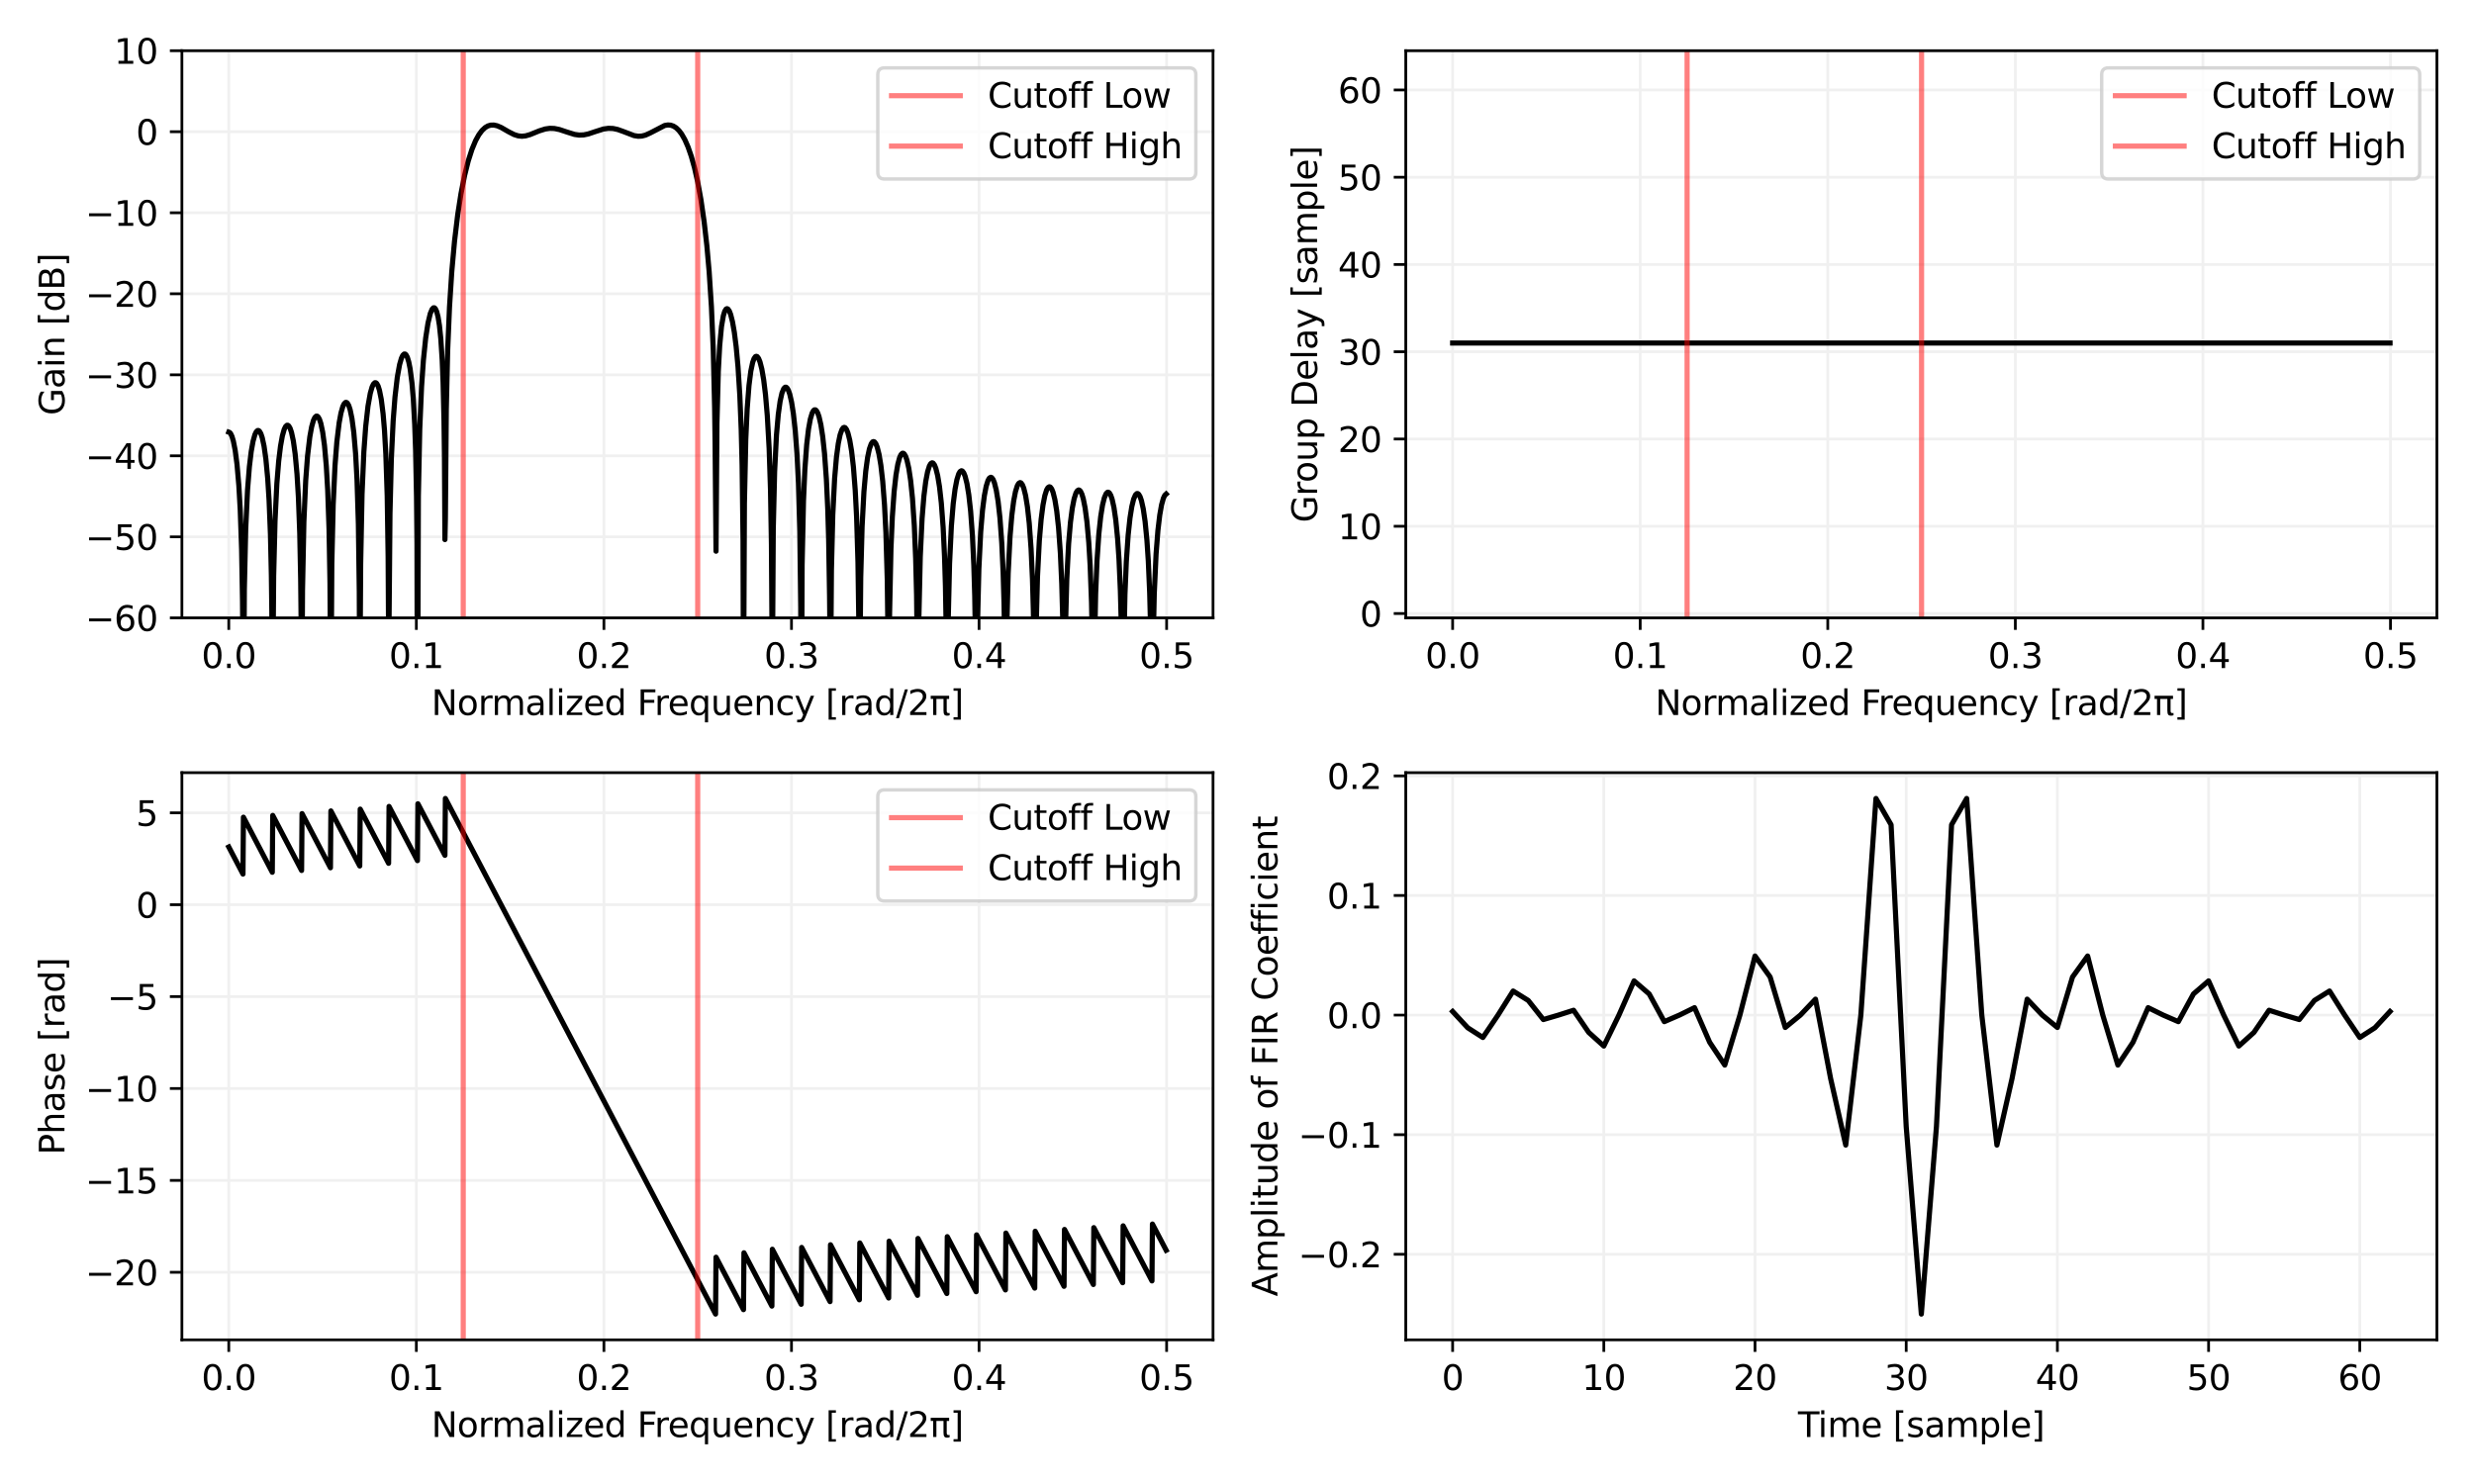 <?xml version="1.0" encoding="utf-8" standalone="no"?>
<!DOCTYPE svg PUBLIC "-//W3C//DTD SVG 1.1//EN"
  "http://www.w3.org/Graphics/SVG/1.1/DTD/svg11.dtd">
<svg xmlns:xlink="http://www.w3.org/1999/xlink" width="720pt" height="432pt" viewBox="0 0 720 432" xmlns="http://www.w3.org/2000/svg" version="1.1">
 <defs>
  <style type="text/css">*{stroke-linejoin: round; stroke-linecap: butt}</style>
 </defs>
 <g id="figure_1">
  <g id="patch_1">
   <path d="M 0 432 
L 720 432 
L 720 0 
L 0 0 
z
" style="fill: #ffffff"/>
  </g>
  <g id="axes_1">
   <g id="patch_2">
    <path d="M 52.94 179.868 
L 353.025 179.868 
L 353.025 14.76 
L 52.94 14.76 
z
" style="fill: #ffffff"/>
   </g>
   <g id="matplotlib.axis_1">
    <g id="xtick_1">
     <g id="line2d_1">
      <path d="M 66.58 179.868 
L 66.58 14.76 
" clip-path="url(#p6333864095)" style="fill: none; stroke: #f0f0f0; stroke-width: 0.8; stroke-linecap: square"/>
     </g>
     <g id="line2d_2">
      <defs>
       <path id="m8750a948d5" d="M 0 0 
L 0 3.5 
" style="stroke: #000000; stroke-width: 0.8"/>
      </defs>
      <g>
       <use xlink:href="#m8750a948d5" x="66.58" y="179.868" style="stroke: #000000; stroke-width: 0.8"/>
      </g>
     </g>
     <g id="text_1">
      <!-- 0.0 -->
      <g transform="translate(58.629 194.467) scale(0.1 -0.1)">
       <defs>
        <path id="DejaVuSans-30" d="M 2034 4250 
Q 1547 4250 1301 3770 
Q 1056 3291 1056 2328 
Q 1056 1369 1301 889 
Q 1547 409 2034 409 
Q 2525 409 2770 889 
Q 3016 1369 3016 2328 
Q 3016 3291 2770 3770 
Q 2525 4250 2034 4250 
z
M 2034 4750 
Q 2819 4750 3233 4129 
Q 3647 3509 3647 2328 
Q 3647 1150 3233 529 
Q 2819 -91 2034 -91 
Q 1250 -91 836 529 
Q 422 1150 422 2328 
Q 422 3509 836 4129 
Q 1250 4750 2034 4750 
z
" transform="scale(0.016)"/>
        <path id="DejaVuSans-2e" d="M 684 794 
L 1344 794 
L 1344 0 
L 684 0 
L 684 794 
z
" transform="scale(0.016)"/>
       </defs>
       <use xlink:href="#DejaVuSans-30"/>
       <use xlink:href="#DejaVuSans-2e" x="63.623"/>
       <use xlink:href="#DejaVuSans-30" x="95.41"/>
      </g>
     </g>
    </g>
    <g id="xtick_2">
     <g id="line2d_3">
      <path d="M 121.168 179.868 
L 121.168 14.76 
" clip-path="url(#p6333864095)" style="fill: none; stroke: #f0f0f0; stroke-width: 0.8; stroke-linecap: square"/>
     </g>
     <g id="line2d_4">
      <g>
       <use xlink:href="#m8750a948d5" x="121.168" y="179.868" style="stroke: #000000; stroke-width: 0.8"/>
      </g>
     </g>
     <g id="text_2">
      <!-- 0.1 -->
      <g transform="translate(113.216 194.467) scale(0.1 -0.1)">
       <defs>
        <path id="DejaVuSans-31" d="M 794 531 
L 1825 531 
L 1825 4091 
L 703 3866 
L 703 4441 
L 1819 4666 
L 2450 4666 
L 2450 531 
L 3481 531 
L 3481 0 
L 794 0 
L 794 531 
z
" transform="scale(0.016)"/>
       </defs>
       <use xlink:href="#DejaVuSans-30"/>
       <use xlink:href="#DejaVuSans-2e" x="63.623"/>
       <use xlink:href="#DejaVuSans-31" x="95.41"/>
      </g>
     </g>
    </g>
    <g id="xtick_3">
     <g id="line2d_5">
      <path d="M 175.755 179.868 
L 175.755 14.76 
" clip-path="url(#p6333864095)" style="fill: none; stroke: #f0f0f0; stroke-width: 0.8; stroke-linecap: square"/>
     </g>
     <g id="line2d_6">
      <g>
       <use xlink:href="#m8750a948d5" x="175.755" y="179.868" style="stroke: #000000; stroke-width: 0.8"/>
      </g>
     </g>
     <g id="text_3">
      <!-- 0.2 -->
      <g transform="translate(167.804 194.467) scale(0.1 -0.1)">
       <defs>
        <path id="DejaVuSans-32" d="M 1228 531 
L 3431 531 
L 3431 0 
L 469 0 
L 469 531 
Q 828 903 1448 1529 
Q 2069 2156 2228 2338 
Q 2531 2678 2651 2914 
Q 2772 3150 2772 3378 
Q 2772 3750 2511 3984 
Q 2250 4219 1831 4219 
Q 1534 4219 1204 4116 
Q 875 4013 500 3803 
L 500 4441 
Q 881 4594 1212 4672 
Q 1544 4750 1819 4750 
Q 2544 4750 2975 4387 
Q 3406 4025 3406 3419 
Q 3406 3131 3298 2873 
Q 3191 2616 2906 2266 
Q 2828 2175 2409 1742 
Q 1991 1309 1228 531 
z
" transform="scale(0.016)"/>
       </defs>
       <use xlink:href="#DejaVuSans-30"/>
       <use xlink:href="#DejaVuSans-2e" x="63.623"/>
       <use xlink:href="#DejaVuSans-32" x="95.41"/>
      </g>
     </g>
    </g>
    <g id="xtick_4">
     <g id="line2d_7">
      <path d="M 230.343 179.868 
L 230.343 14.76 
" clip-path="url(#p6333864095)" style="fill: none; stroke: #f0f0f0; stroke-width: 0.8; stroke-linecap: square"/>
     </g>
     <g id="line2d_8">
      <g>
       <use xlink:href="#m8750a948d5" x="230.343" y="179.868" style="stroke: #000000; stroke-width: 0.8"/>
      </g>
     </g>
     <g id="text_4">
      <!-- 0.3 -->
      <g transform="translate(222.391 194.467) scale(0.1 -0.1)">
       <defs>
        <path id="DejaVuSans-33" d="M 2597 2516 
Q 3050 2419 3304 2112 
Q 3559 1806 3559 1356 
Q 3559 666 3084 287 
Q 2609 -91 1734 -91 
Q 1441 -91 1130 -33 
Q 819 25 488 141 
L 488 750 
Q 750 597 1062 519 
Q 1375 441 1716 441 
Q 2309 441 2620 675 
Q 2931 909 2931 1356 
Q 2931 1769 2642 2001 
Q 2353 2234 1838 2234 
L 1294 2234 
L 1294 2753 
L 1863 2753 
Q 2328 2753 2575 2939 
Q 2822 3125 2822 3475 
Q 2822 3834 2567 4026 
Q 2313 4219 1838 4219 
Q 1578 4219 1281 4162 
Q 984 4106 628 3988 
L 628 4550 
Q 988 4650 1302 4700 
Q 1616 4750 1894 4750 
Q 2613 4750 3031 4423 
Q 3450 4097 3450 3541 
Q 3450 3153 3228 2886 
Q 3006 2619 2597 2516 
z
" transform="scale(0.016)"/>
       </defs>
       <use xlink:href="#DejaVuSans-30"/>
       <use xlink:href="#DejaVuSans-2e" x="63.623"/>
       <use xlink:href="#DejaVuSans-33" x="95.41"/>
      </g>
     </g>
    </g>
    <g id="xtick_5">
     <g id="line2d_9">
      <path d="M 284.93 179.868 
L 284.93 14.76 
" clip-path="url(#p6333864095)" style="fill: none; stroke: #f0f0f0; stroke-width: 0.8; stroke-linecap: square"/>
     </g>
     <g id="line2d_10">
      <g>
       <use xlink:href="#m8750a948d5" x="284.93" y="179.868" style="stroke: #000000; stroke-width: 0.8"/>
      </g>
     </g>
     <g id="text_5">
      <!-- 0.4 -->
      <g transform="translate(276.979 194.467) scale(0.1 -0.1)">
       <defs>
        <path id="DejaVuSans-34" d="M 2419 4116 
L 825 1625 
L 2419 1625 
L 2419 4116 
z
M 2253 4666 
L 3047 4666 
L 3047 1625 
L 3713 1625 
L 3713 1100 
L 3047 1100 
L 3047 0 
L 2419 0 
L 2419 1100 
L 313 1100 
L 313 1709 
L 2253 4666 
z
" transform="scale(0.016)"/>
       </defs>
       <use xlink:href="#DejaVuSans-30"/>
       <use xlink:href="#DejaVuSans-2e" x="63.623"/>
       <use xlink:href="#DejaVuSans-34" x="95.41"/>
      </g>
     </g>
    </g>
    <g id="xtick_6">
     <g id="line2d_11">
      <path d="M 339.518 179.868 
L 339.518 14.76 
" clip-path="url(#p6333864095)" style="fill: none; stroke: #f0f0f0; stroke-width: 0.8; stroke-linecap: square"/>
     </g>
     <g id="line2d_12">
      <g>
       <use xlink:href="#m8750a948d5" x="339.518" y="179.868" style="stroke: #000000; stroke-width: 0.8"/>
      </g>
     </g>
     <g id="text_6">
      <!-- 0.5 -->
      <g transform="translate(331.566 194.467) scale(0.1 -0.1)">
       <defs>
        <path id="DejaVuSans-35" d="M 691 4666 
L 3169 4666 
L 3169 4134 
L 1269 4134 
L 1269 2991 
Q 1406 3038 1543 3061 
Q 1681 3084 1819 3084 
Q 2600 3084 3056 2656 
Q 3513 2228 3513 1497 
Q 3513 744 3044 326 
Q 2575 -91 1722 -91 
Q 1428 -91 1123 -41 
Q 819 9 494 109 
L 494 744 
Q 775 591 1075 516 
Q 1375 441 1709 441 
Q 2250 441 2565 725 
Q 2881 1009 2881 1497 
Q 2881 1984 2565 2268 
Q 2250 2553 1709 2553 
Q 1456 2553 1204 2497 
Q 953 2441 691 2322 
L 691 4666 
z
" transform="scale(0.016)"/>
       </defs>
       <use xlink:href="#DejaVuSans-30"/>
       <use xlink:href="#DejaVuSans-2e" x="63.623"/>
       <use xlink:href="#DejaVuSans-35" x="95.41"/>
      </g>
     </g>
    </g>
    <g id="text_7">
     <!-- Normalized Frequency [rad/2π] -->
     <g transform="translate(125.548 208.145) scale(0.1 -0.1)">
      <defs>
       <path id="DejaVuSans-4e" d="M 628 4666 
L 1478 4666 
L 3547 763 
L 3547 4666 
L 4159 4666 
L 4159 0 
L 3309 0 
L 1241 3903 
L 1241 0 
L 628 0 
L 628 4666 
z
" transform="scale(0.016)"/>
       <path id="DejaVuSans-6f" d="M 1959 3097 
Q 1497 3097 1228 2736 
Q 959 2375 959 1747 
Q 959 1119 1226 758 
Q 1494 397 1959 397 
Q 2419 397 2687 759 
Q 2956 1122 2956 1747 
Q 2956 2369 2687 2733 
Q 2419 3097 1959 3097 
z
M 1959 3584 
Q 2709 3584 3137 3096 
Q 3566 2609 3566 1747 
Q 3566 888 3137 398 
Q 2709 -91 1959 -91 
Q 1206 -91 779 398 
Q 353 888 353 1747 
Q 353 2609 779 3096 
Q 1206 3584 1959 3584 
z
" transform="scale(0.016)"/>
       <path id="DejaVuSans-72" d="M 2631 2963 
Q 2534 3019 2420 3045 
Q 2306 3072 2169 3072 
Q 1681 3072 1420 2755 
Q 1159 2438 1159 1844 
L 1159 0 
L 581 0 
L 581 3500 
L 1159 3500 
L 1159 2956 
Q 1341 3275 1631 3429 
Q 1922 3584 2338 3584 
Q 2397 3584 2469 3576 
Q 2541 3569 2628 3553 
L 2631 2963 
z
" transform="scale(0.016)"/>
       <path id="DejaVuSans-6d" d="M 3328 2828 
Q 3544 3216 3844 3400 
Q 4144 3584 4550 3584 
Q 5097 3584 5394 3201 
Q 5691 2819 5691 2113 
L 5691 0 
L 5113 0 
L 5113 2094 
Q 5113 2597 4934 2840 
Q 4756 3084 4391 3084 
Q 3944 3084 3684 2787 
Q 3425 2491 3425 1978 
L 3425 0 
L 2847 0 
L 2847 2094 
Q 2847 2600 2669 2842 
Q 2491 3084 2119 3084 
Q 1678 3084 1418 2786 
Q 1159 2488 1159 1978 
L 1159 0 
L 581 0 
L 581 3500 
L 1159 3500 
L 1159 2956 
Q 1356 3278 1631 3431 
Q 1906 3584 2284 3584 
Q 2666 3584 2933 3390 
Q 3200 3197 3328 2828 
z
" transform="scale(0.016)"/>
       <path id="DejaVuSans-61" d="M 2194 1759 
Q 1497 1759 1228 1600 
Q 959 1441 959 1056 
Q 959 750 1161 570 
Q 1363 391 1709 391 
Q 2188 391 2477 730 
Q 2766 1069 2766 1631 
L 2766 1759 
L 2194 1759 
z
M 3341 1997 
L 3341 0 
L 2766 0 
L 2766 531 
Q 2569 213 2275 61 
Q 1981 -91 1556 -91 
Q 1019 -91 701 211 
Q 384 513 384 1019 
Q 384 1609 779 1909 
Q 1175 2209 1959 2209 
L 2766 2209 
L 2766 2266 
Q 2766 2663 2505 2880 
Q 2244 3097 1772 3097 
Q 1472 3097 1187 3025 
Q 903 2953 641 2809 
L 641 3341 
Q 956 3463 1253 3523 
Q 1550 3584 1831 3584 
Q 2591 3584 2966 3190 
Q 3341 2797 3341 1997 
z
" transform="scale(0.016)"/>
       <path id="DejaVuSans-6c" d="M 603 4863 
L 1178 4863 
L 1178 0 
L 603 0 
L 603 4863 
z
" transform="scale(0.016)"/>
       <path id="DejaVuSans-69" d="M 603 3500 
L 1178 3500 
L 1178 0 
L 603 0 
L 603 3500 
z
M 603 4863 
L 1178 4863 
L 1178 4134 
L 603 4134 
L 603 4863 
z
" transform="scale(0.016)"/>
       <path id="DejaVuSans-7a" d="M 353 3500 
L 3084 3500 
L 3084 2975 
L 922 459 
L 3084 459 
L 3084 0 
L 275 0 
L 275 525 
L 2438 3041 
L 353 3041 
L 353 3500 
z
" transform="scale(0.016)"/>
       <path id="DejaVuSans-65" d="M 3597 1894 
L 3597 1613 
L 953 1613 
Q 991 1019 1311 708 
Q 1631 397 2203 397 
Q 2534 397 2845 478 
Q 3156 559 3463 722 
L 3463 178 
Q 3153 47 2828 -22 
Q 2503 -91 2169 -91 
Q 1331 -91 842 396 
Q 353 884 353 1716 
Q 353 2575 817 3079 
Q 1281 3584 2069 3584 
Q 2775 3584 3186 3129 
Q 3597 2675 3597 1894 
z
M 3022 2063 
Q 3016 2534 2758 2815 
Q 2500 3097 2075 3097 
Q 1594 3097 1305 2825 
Q 1016 2553 972 2059 
L 3022 2063 
z
" transform="scale(0.016)"/>
       <path id="DejaVuSans-64" d="M 2906 2969 
L 2906 4863 
L 3481 4863 
L 3481 0 
L 2906 0 
L 2906 525 
Q 2725 213 2448 61 
Q 2172 -91 1784 -91 
Q 1150 -91 751 415 
Q 353 922 353 1747 
Q 353 2572 751 3078 
Q 1150 3584 1784 3584 
Q 2172 3584 2448 3432 
Q 2725 3281 2906 2969 
z
M 947 1747 
Q 947 1113 1208 752 
Q 1469 391 1925 391 
Q 2381 391 2643 752 
Q 2906 1113 2906 1747 
Q 2906 2381 2643 2742 
Q 2381 3103 1925 3103 
Q 1469 3103 1208 2742 
Q 947 2381 947 1747 
z
" transform="scale(0.016)"/>
       <path id="DejaVuSans-20" transform="scale(0.016)"/>
       <path id="DejaVuSans-46" d="M 628 4666 
L 3309 4666 
L 3309 4134 
L 1259 4134 
L 1259 2759 
L 3109 2759 
L 3109 2228 
L 1259 2228 
L 1259 0 
L 628 0 
L 628 4666 
z
" transform="scale(0.016)"/>
       <path id="DejaVuSans-71" d="M 947 1747 
Q 947 1113 1208 752 
Q 1469 391 1925 391 
Q 2381 391 2643 752 
Q 2906 1113 2906 1747 
Q 2906 2381 2643 2742 
Q 2381 3103 1925 3103 
Q 1469 3103 1208 2742 
Q 947 2381 947 1747 
z
M 2906 525 
Q 2725 213 2448 61 
Q 2172 -91 1784 -91 
Q 1150 -91 751 415 
Q 353 922 353 1747 
Q 353 2572 751 3078 
Q 1150 3584 1784 3584 
Q 2172 3584 2448 3432 
Q 2725 3281 2906 2969 
L 2906 3500 
L 3481 3500 
L 3481 -1331 
L 2906 -1331 
L 2906 525 
z
" transform="scale(0.016)"/>
       <path id="DejaVuSans-75" d="M 544 1381 
L 544 3500 
L 1119 3500 
L 1119 1403 
Q 1119 906 1312 657 
Q 1506 409 1894 409 
Q 2359 409 2629 706 
Q 2900 1003 2900 1516 
L 2900 3500 
L 3475 3500 
L 3475 0 
L 2900 0 
L 2900 538 
Q 2691 219 2414 64 
Q 2138 -91 1772 -91 
Q 1169 -91 856 284 
Q 544 659 544 1381 
z
M 1991 3584 
L 1991 3584 
z
" transform="scale(0.016)"/>
       <path id="DejaVuSans-6e" d="M 3513 2113 
L 3513 0 
L 2938 0 
L 2938 2094 
Q 2938 2591 2744 2837 
Q 2550 3084 2163 3084 
Q 1697 3084 1428 2787 
Q 1159 2491 1159 1978 
L 1159 0 
L 581 0 
L 581 3500 
L 1159 3500 
L 1159 2956 
Q 1366 3272 1645 3428 
Q 1925 3584 2291 3584 
Q 2894 3584 3203 3211 
Q 3513 2838 3513 2113 
z
" transform="scale(0.016)"/>
       <path id="DejaVuSans-63" d="M 3122 3366 
L 3122 2828 
Q 2878 2963 2633 3030 
Q 2388 3097 2138 3097 
Q 1578 3097 1268 2742 
Q 959 2388 959 1747 
Q 959 1106 1268 751 
Q 1578 397 2138 397 
Q 2388 397 2633 464 
Q 2878 531 3122 666 
L 3122 134 
Q 2881 22 2623 -34 
Q 2366 -91 2075 -91 
Q 1284 -91 818 406 
Q 353 903 353 1747 
Q 353 2603 823 3093 
Q 1294 3584 2113 3584 
Q 2378 3584 2631 3529 
Q 2884 3475 3122 3366 
z
" transform="scale(0.016)"/>
       <path id="DejaVuSans-79" d="M 2059 -325 
Q 1816 -950 1584 -1140 
Q 1353 -1331 966 -1331 
L 506 -1331 
L 506 -850 
L 844 -850 
Q 1081 -850 1212 -737 
Q 1344 -625 1503 -206 
L 1606 56 
L 191 3500 
L 800 3500 
L 1894 763 
L 2988 3500 
L 3597 3500 
L 2059 -325 
z
" transform="scale(0.016)"/>
       <path id="DejaVuSans-5b" d="M 550 4863 
L 1875 4863 
L 1875 4416 
L 1125 4416 
L 1125 -397 
L 1875 -397 
L 1875 -844 
L 550 -844 
L 550 4863 
z
" transform="scale(0.016)"/>
       <path id="DejaVuSans-2f" d="M 1625 4666 
L 2156 4666 
L 531 -594 
L 0 -594 
L 1625 4666 
z
" transform="scale(0.016)"/>
       <path id="DejaVuSans-3c0" d="M 231 3500 
L 3584 3500 
L 3584 2925 
L 3144 2925 
L 3144 775 
Q 3144 550 3220 451 
Q 3297 353 3469 353 
Q 3516 353 3584 361 
Q 3653 369 3675 372 
L 3675 -44 
Q 3566 -84 3450 -103 
Q 3334 -122 3219 -122 
Q 2844 -122 2700 83 
Q 2556 288 2556 838 
L 2556 2925 
L 1266 2925 
L 1266 0 
L 678 0 
L 678 2925 
L 231 2925 
L 231 3500 
z
" transform="scale(0.016)"/>
       <path id="DejaVuSans-5d" d="M 1947 4863 
L 1947 -844 
L 622 -844 
L 622 -397 
L 1369 -397 
L 1369 4416 
L 622 4416 
L 622 4863 
L 1947 4863 
z
" transform="scale(0.016)"/>
      </defs>
      <use xlink:href="#DejaVuSans-4e"/>
      <use xlink:href="#DejaVuSans-6f" x="74.805"/>
      <use xlink:href="#DejaVuSans-72" x="135.986"/>
      <use xlink:href="#DejaVuSans-6d" x="175.35"/>
      <use xlink:href="#DejaVuSans-61" x="272.762"/>
      <use xlink:href="#DejaVuSans-6c" x="334.041"/>
      <use xlink:href="#DejaVuSans-69" x="361.824"/>
      <use xlink:href="#DejaVuSans-7a" x="389.607"/>
      <use xlink:href="#DejaVuSans-65" x="442.098"/>
      <use xlink:href="#DejaVuSans-64" x="503.621"/>
      <use xlink:href="#DejaVuSans-20" x="567.098"/>
      <use xlink:href="#DejaVuSans-46" x="598.885"/>
      <use xlink:href="#DejaVuSans-72" x="649.154"/>
      <use xlink:href="#DejaVuSans-65" x="688.018"/>
      <use xlink:href="#DejaVuSans-71" x="749.541"/>
      <use xlink:href="#DejaVuSans-75" x="813.018"/>
      <use xlink:href="#DejaVuSans-65" x="876.396"/>
      <use xlink:href="#DejaVuSans-6e" x="937.92"/>
      <use xlink:href="#DejaVuSans-63" x="1001.299"/>
      <use xlink:href="#DejaVuSans-79" x="1056.279"/>
      <use xlink:href="#DejaVuSans-20" x="1115.459"/>
      <use xlink:href="#DejaVuSans-5b" x="1147.246"/>
      <use xlink:href="#DejaVuSans-72" x="1186.26"/>
      <use xlink:href="#DejaVuSans-61" x="1227.373"/>
      <use xlink:href="#DejaVuSans-64" x="1288.652"/>
      <use xlink:href="#DejaVuSans-2f" x="1352.129"/>
      <use xlink:href="#DejaVuSans-32" x="1385.82"/>
      <use xlink:href="#DejaVuSans-3c0" x="1449.443"/>
      <use xlink:href="#DejaVuSans-5d" x="1509.648"/>
     </g>
    </g>
   </g>
   <g id="matplotlib.axis_2">
    <g id="ytick_1">
     <g id="line2d_13">
      <path d="M 52.94 179.868 
L 353.025 179.868 
" clip-path="url(#p6333864095)" style="fill: none; stroke: #f0f0f0; stroke-width: 0.8; stroke-linecap: square"/>
     </g>
     <g id="line2d_14">
      <defs>
       <path id="mbad9bfbabc" d="M 0 0 
L -3.5 0 
" style="stroke: #000000; stroke-width: 0.8"/>
      </defs>
      <g>
       <use xlink:href="#mbad9bfbabc" x="52.94" y="179.868" style="stroke: #000000; stroke-width: 0.8"/>
      </g>
     </g>
     <g id="text_8">
      <!-- −60 -->
      <g transform="translate(24.835 183.667) scale(0.1 -0.1)">
       <defs>
        <path id="DejaVuSans-2212" d="M 678 2272 
L 4684 2272 
L 4684 1741 
L 678 1741 
L 678 2272 
z
" transform="scale(0.016)"/>
        <path id="DejaVuSans-36" d="M 2113 2584 
Q 1688 2584 1439 2293 
Q 1191 2003 1191 1497 
Q 1191 994 1439 701 
Q 1688 409 2113 409 
Q 2538 409 2786 701 
Q 3034 994 3034 1497 
Q 3034 2003 2786 2293 
Q 2538 2584 2113 2584 
z
M 3366 4563 
L 3366 3988 
Q 3128 4100 2886 4159 
Q 2644 4219 2406 4219 
Q 1781 4219 1451 3797 
Q 1122 3375 1075 2522 
Q 1259 2794 1537 2939 
Q 1816 3084 2150 3084 
Q 2853 3084 3261 2657 
Q 3669 2231 3669 1497 
Q 3669 778 3244 343 
Q 2819 -91 2113 -91 
Q 1303 -91 875 529 
Q 447 1150 447 2328 
Q 447 3434 972 4092 
Q 1497 4750 2381 4750 
Q 2619 4750 2861 4703 
Q 3103 4656 3366 4563 
z
" transform="scale(0.016)"/>
       </defs>
       <use xlink:href="#DejaVuSans-2212"/>
       <use xlink:href="#DejaVuSans-36" x="83.789"/>
       <use xlink:href="#DejaVuSans-30" x="147.412"/>
      </g>
     </g>
    </g>
    <g id="ytick_2">
     <g id="line2d_15">
      <path d="M 52.94 156.281 
L 353.025 156.281 
" clip-path="url(#p6333864095)" style="fill: none; stroke: #f0f0f0; stroke-width: 0.8; stroke-linecap: square"/>
     </g>
     <g id="line2d_16">
      <g>
       <use xlink:href="#mbad9bfbabc" x="52.94" y="156.281" style="stroke: #000000; stroke-width: 0.8"/>
      </g>
     </g>
     <g id="text_9">
      <!-- −50 -->
      <g transform="translate(24.835 160.081) scale(0.1 -0.1)">
       <use xlink:href="#DejaVuSans-2212"/>
       <use xlink:href="#DejaVuSans-35" x="83.789"/>
       <use xlink:href="#DejaVuSans-30" x="147.412"/>
      </g>
     </g>
    </g>
    <g id="ytick_3">
     <g id="line2d_17">
      <path d="M 52.94 132.694 
L 353.025 132.694 
" clip-path="url(#p6333864095)" style="fill: none; stroke: #f0f0f0; stroke-width: 0.8; stroke-linecap: square"/>
     </g>
     <g id="line2d_18">
      <g>
       <use xlink:href="#mbad9bfbabc" x="52.94" y="132.694" style="stroke: #000000; stroke-width: 0.8"/>
      </g>
     </g>
     <g id="text_10">
      <!-- −40 -->
      <g transform="translate(24.835 136.494) scale(0.1 -0.1)">
       <use xlink:href="#DejaVuSans-2212"/>
       <use xlink:href="#DejaVuSans-34" x="83.789"/>
       <use xlink:href="#DejaVuSans-30" x="147.412"/>
      </g>
     </g>
    </g>
    <g id="ytick_4">
     <g id="line2d_19">
      <path d="M 52.94 109.108 
L 353.025 109.108 
" clip-path="url(#p6333864095)" style="fill: none; stroke: #f0f0f0; stroke-width: 0.8; stroke-linecap: square"/>
     </g>
     <g id="line2d_20">
      <g>
       <use xlink:href="#mbad9bfbabc" x="52.94" y="109.108" style="stroke: #000000; stroke-width: 0.8"/>
      </g>
     </g>
     <g id="text_11">
      <!-- −30 -->
      <g transform="translate(24.835 112.907) scale(0.1 -0.1)">
       <use xlink:href="#DejaVuSans-2212"/>
       <use xlink:href="#DejaVuSans-33" x="83.789"/>
       <use xlink:href="#DejaVuSans-30" x="147.412"/>
      </g>
     </g>
    </g>
    <g id="ytick_5">
     <g id="line2d_21">
      <path d="M 52.94 85.521 
L 353.025 85.521 
" clip-path="url(#p6333864095)" style="fill: none; stroke: #f0f0f0; stroke-width: 0.8; stroke-linecap: square"/>
     </g>
     <g id="line2d_22">
      <g>
       <use xlink:href="#mbad9bfbabc" x="52.94" y="85.521" style="stroke: #000000; stroke-width: 0.8"/>
      </g>
     </g>
     <g id="text_12">
      <!-- −20 -->
      <g transform="translate(24.835 89.32) scale(0.1 -0.1)">
       <use xlink:href="#DejaVuSans-2212"/>
       <use xlink:href="#DejaVuSans-32" x="83.789"/>
       <use xlink:href="#DejaVuSans-30" x="147.412"/>
      </g>
     </g>
    </g>
    <g id="ytick_6">
     <g id="line2d_23">
      <path d="M 52.94 61.934 
L 353.025 61.934 
" clip-path="url(#p6333864095)" style="fill: none; stroke: #f0f0f0; stroke-width: 0.8; stroke-linecap: square"/>
     </g>
     <g id="line2d_24">
      <g>
       <use xlink:href="#mbad9bfbabc" x="52.94" y="61.934" style="stroke: #000000; stroke-width: 0.8"/>
      </g>
     </g>
     <g id="text_13">
      <!-- −10 -->
      <g transform="translate(24.835 65.733) scale(0.1 -0.1)">
       <use xlink:href="#DejaVuSans-2212"/>
       <use xlink:href="#DejaVuSans-31" x="83.789"/>
       <use xlink:href="#DejaVuSans-30" x="147.412"/>
      </g>
     </g>
    </g>
    <g id="ytick_7">
     <g id="line2d_25">
      <path d="M 52.94 38.347 
L 353.025 38.347 
" clip-path="url(#p6333864095)" style="fill: none; stroke: #f0f0f0; stroke-width: 0.8; stroke-linecap: square"/>
     </g>
     <g id="line2d_26">
      <g>
       <use xlink:href="#mbad9bfbabc" x="52.94" y="38.347" style="stroke: #000000; stroke-width: 0.8"/>
      </g>
     </g>
     <g id="text_14">
      <!-- 0 -->
      <g transform="translate(39.578 42.146) scale(0.1 -0.1)">
       <use xlink:href="#DejaVuSans-30"/>
      </g>
     </g>
    </g>
    <g id="ytick_8">
     <g id="line2d_27">
      <path d="M 52.94 14.76 
L 353.025 14.76 
" clip-path="url(#p6333864095)" style="fill: none; stroke: #f0f0f0; stroke-width: 0.8; stroke-linecap: square"/>
     </g>
     <g id="line2d_28">
      <g>
       <use xlink:href="#mbad9bfbabc" x="52.94" y="14.76" style="stroke: #000000; stroke-width: 0.8"/>
      </g>
     </g>
     <g id="text_15">
      <!-- 10 -->
      <g transform="translate(33.215 18.559) scale(0.1 -0.1)">
       <use xlink:href="#DejaVuSans-31"/>
       <use xlink:href="#DejaVuSans-30" x="63.623"/>
      </g>
     </g>
    </g>
    <g id="text_16">
     <!-- Gain [dB] -->
     <g transform="translate(18.756 120.906) rotate(-90) scale(0.1 -0.1)">
      <defs>
       <path id="DejaVuSans-47" d="M 3809 666 
L 3809 1919 
L 2778 1919 
L 2778 2438 
L 4434 2438 
L 4434 434 
Q 4069 175 3628 42 
Q 3188 -91 2688 -91 
Q 1594 -91 976 548 
Q 359 1188 359 2328 
Q 359 3472 976 4111 
Q 1594 4750 2688 4750 
Q 3144 4750 3555 4637 
Q 3966 4525 4313 4306 
L 4313 3634 
Q 3963 3931 3569 4081 
Q 3175 4231 2741 4231 
Q 1884 4231 1454 3753 
Q 1025 3275 1025 2328 
Q 1025 1384 1454 906 
Q 1884 428 2741 428 
Q 3075 428 3337 486 
Q 3600 544 3809 666 
z
" transform="scale(0.016)"/>
       <path id="DejaVuSans-42" d="M 1259 2228 
L 1259 519 
L 2272 519 
Q 2781 519 3026 730 
Q 3272 941 3272 1375 
Q 3272 1813 3026 2020 
Q 2781 2228 2272 2228 
L 1259 2228 
z
M 1259 4147 
L 1259 2741 
L 2194 2741 
Q 2656 2741 2882 2914 
Q 3109 3088 3109 3444 
Q 3109 3797 2882 3972 
Q 2656 4147 2194 4147 
L 1259 4147 
z
M 628 4666 
L 2241 4666 
Q 2963 4666 3353 4366 
Q 3744 4066 3744 3513 
Q 3744 3084 3544 2831 
Q 3344 2578 2956 2516 
Q 3422 2416 3680 2098 
Q 3938 1781 3938 1306 
Q 3938 681 3513 340 
Q 3088 0 2303 0 
L 628 0 
L 628 4666 
z
" transform="scale(0.016)"/>
      </defs>
      <use xlink:href="#DejaVuSans-47"/>
      <use xlink:href="#DejaVuSans-61" x="77.49"/>
      <use xlink:href="#DejaVuSans-69" x="138.77"/>
      <use xlink:href="#DejaVuSans-6e" x="166.553"/>
      <use xlink:href="#DejaVuSans-20" x="229.932"/>
      <use xlink:href="#DejaVuSans-5b" x="261.719"/>
      <use xlink:href="#DejaVuSans-64" x="300.732"/>
      <use xlink:href="#DejaVuSans-42" x="364.209"/>
      <use xlink:href="#DejaVuSans-5d" x="432.812"/>
     </g>
    </g>
   </g>
   <g id="line2d_29">
    <path d="M 66.58 125.803 
L 66.847 125.903 
L 67.113 126.203 
L 67.513 127.044 
L 67.913 128.392 
L 68.446 131.111 
L 68.979 135.196 
L 69.512 141.357 
L 69.912 148.367 
L 70.312 159.901 
L 70.578 174.848 
L 70.712 190.846 
L 70.845 225.236 
L 71.111 171.6 
L 71.511 153.9 
L 72.044 142.579 
L 72.577 135.87 
L 73.11 131.433 
L 73.644 128.447 
L 74.177 126.539 
L 74.576 125.702 
L 74.976 125.328 
L 75.243 125.328 
L 75.509 125.527 
L 75.909 126.213 
L 76.309 127.393 
L 76.842 129.856 
L 77.375 133.611 
L 77.908 139.275 
L 78.308 145.633 
L 78.708 155.694 
L 78.974 167.502 
L 79.108 177.805 
L 79.241 199.752 
L 79.374 201.328 
L 79.641 167.7 
L 80.041 151.584 
L 80.574 140.755 
L 81.107 134.216 
L 81.64 129.854 
L 82.173 126.901 
L 82.706 125.006 
L 83.106 124.171 
L 83.506 123.798 
L 83.772 123.798 
L 84.039 123.998 
L 84.438 124.687 
L 84.838 125.877 
L 85.371 128.369 
L 85.904 132.191 
L 86.438 138.005 
L 86.837 144.614 
L 87.237 155.32 
L 87.504 168.531 
L 87.637 181.145 
L 87.77 220.97 
L 88.037 171.774 
L 88.437 151.954 
L 88.97 139.885 
L 89.503 132.79 
L 90.169 127.148 
L 90.702 124.228 
L 91.235 122.345 
L 91.635 121.513 
L 92.035 121.139 
L 92.301 121.139 
L 92.568 121.34 
L 92.968 122.034 
L 93.368 123.237 
L 93.901 125.767 
L 94.434 129.673 
L 94.967 135.678 
L 95.367 142.613 
L 95.766 154.203 
L 96.033 169.586 
L 96.3 209.549 
L 96.566 164.258 
L 96.966 146.883 
L 97.499 135.503 
L 98.032 128.64 
L 98.698 123.111 
L 99.231 120.225 
L 99.765 118.354 
L 100.164 117.523 
L 100.564 117.149 
L 100.831 117.149 
L 101.097 117.352 
L 101.497 118.053 
L 101.897 119.273 
L 102.43 121.856 
L 102.963 125.881 
L 103.496 132.159 
L 103.896 139.574 
L 104.296 152.564 
L 104.562 172.203 
L 104.696 207.247 
L 104.962 164.19 
L 105.362 143.849 
L 105.895 131.48 
L 106.428 124.147 
L 107.094 118.232 
L 107.761 114.487 
L 108.294 112.626 
L 108.694 111.795 
L 109.093 111.419 
L 109.36 111.419 
L 109.627 111.624 
L 110.026 112.338 
L 110.426 113.589 
L 110.959 116.26 
L 111.492 120.482 
L 111.892 125.205 
L 112.292 132.263 
L 112.692 144.489 
L 112.958 162.024 
L 113.092 186.301 
L 113.225 180.89 
L 113.491 149.658 
L 113.891 133.592 
L 114.424 122.465 
L 114.957 115.548 
L 115.624 109.826 
L 116.29 106.137 
L 116.823 104.279 
L 117.223 103.441 
L 117.623 103.059 
L 117.889 103.059 
L 118.156 103.271 
L 118.556 104.013 
L 118.956 105.329 
L 119.355 107.336 
L 119.888 111.462 
L 120.288 116.203 
L 120.688 123.489 
L 120.955 131.167 
L 121.221 144.7 
L 121.354 158.365 
L 121.488 230.482 
L 121.754 144.478 
L 122.154 125.053 
L 122.687 112.557 
L 123.22 104.866 
L 123.887 98.406 
L 124.553 94.073 
L 125.219 91.283 
L 125.752 90.01 
L 126.152 89.602 
L 126.419 89.602 
L 126.685 89.838 
L 127.085 90.684 
L 127.485 92.241 
L 127.885 94.73 
L 128.284 98.582 
L 128.684 104.741 
L 128.951 111.313 
L 129.217 122.601 
L 129.351 132.97 
L 129.484 157.078 
L 129.617 150.921 
L 129.884 119.14 
L 130.283 102.018 
L 130.817 89.373 
L 131.483 79.027 
L 132.283 70.166 
L 133.215 62.44 
L 134.148 56.447 
L 135.214 51.052 
L 136.281 46.817 
L 137.347 43.499 
L 138.413 40.942 
L 139.346 39.243 
L 140.279 37.985 
L 141.212 37.121 
L 142.011 36.659 
L 142.811 36.426 
L 143.744 36.407 
L 144.677 36.613 
L 145.876 37.125 
L 148.008 38.355 
L 149.608 39.174 
L 150.807 39.552 
L 151.873 39.662 
L 152.939 39.558 
L 154.272 39.183 
L 156.938 38.095 
L 158.67 37.546 
L 160.003 37.356 
L 161.335 37.403 
L 162.801 37.704 
L 164.801 38.376 
L 167.199 39.134 
L 168.532 39.324 
L 169.865 39.275 
L 171.198 39 
L 173.197 38.326 
L 175.595 37.565 
L 177.061 37.352 
L 178.394 37.4 
L 179.727 37.681 
L 181.326 38.256 
L 184.525 39.478 
L 185.724 39.664 
L 186.79 39.608 
L 187.856 39.334 
L 189.189 38.731 
L 193.454 36.523 
L 194.387 36.375 
L 195.186 36.439 
L 195.986 36.709 
L 196.785 37.214 
L 197.585 37.981 
L 198.385 39.037 
L 199.318 40.675 
L 200.25 42.805 
L 201.183 45.494 
L 202.116 48.835 
L 203.049 52.958 
L 203.982 58.062 
L 204.915 64.485 
L 205.715 71.512 
L 206.381 79.063 
L 207.047 89.376 
L 207.58 101.937 
L 207.98 118.802 
L 208.113 129.043 
L 208.38 160.456 
L 208.646 123.304 
L 209.046 108.082 
L 209.446 100.642 
L 209.979 95.03 
L 210.512 91.917 
L 210.912 90.612 
L 211.312 89.968 
L 211.578 89.852 
L 211.845 89.963 
L 212.245 90.529 
L 212.645 91.562 
L 213.178 93.679 
L 213.711 96.733 
L 214.244 100.935 
L 214.777 106.737 
L 215.31 115.184 
L 215.71 125.009 
L 215.976 135.53 
L 216.243 157.21 
L 216.376 207.945 
L 216.643 146.467 
L 217.043 127.914 
L 217.442 119.092 
L 217.975 112.204 
L 218.509 108.043 
L 219.042 105.512 
L 219.441 104.393 
L 219.841 103.823 
L 220.108 103.718 
L 220.374 103.821 
L 220.774 104.354 
L 221.174 105.345 
L 221.707 107.422 
L 222.24 110.489 
L 222.773 114.825 
L 223.306 121.016 
L 223.839 130.532 
L 224.239 142.729 
L 224.506 158.509 
L 224.772 199.019 
L 225.039 154.023 
L 225.439 137.245 
L 225.972 126.669 
L 226.505 120.609 
L 227.038 116.792 
L 227.571 114.412 
L 228.104 113.105 
L 228.504 112.716 
L 228.77 112.716 
L 229.037 112.917 
L 229.437 113.594 
L 229.836 114.736 
L 230.37 117.055 
L 230.903 120.459 
L 231.436 125.328 
L 231.969 132.504 
L 232.369 140.692 
L 232.768 154.814 
L 233.035 176.816 
L 233.168 239.795 
L 233.435 164.426 
L 233.835 145.827 
L 234.234 136.749 
L 234.767 129.473 
L 235.301 124.911 
L 235.834 121.979 
L 236.367 120.21 
L 236.767 119.505 
L 237.033 119.302 
L 237.3 119.302 
L 237.566 119.501 
L 237.966 120.176 
L 238.366 121.32 
L 238.899 123.653 
L 239.432 127.101 
L 239.965 132.077 
L 240.498 139.51 
L 240.898 148.18 
L 241.164 157.229 
L 241.431 173.874 
L 241.698 202.812 
L 241.964 166.045 
L 242.364 149.834 
L 242.897 139.278 
L 243.43 133.093 
L 243.963 129.11 
L 244.496 126.546 
L 245.029 125.046 
L 245.429 124.509 
L 245.696 124.409 
L 245.962 124.508 
L 246.362 125.031 
L 246.762 126.016 
L 247.295 128.117 
L 247.828 131.287 
L 248.361 135.889 
L 248.894 142.722 
L 249.294 150.511 
L 249.694 163.724 
L 249.96 182.891 
L 250.094 213.142 
L 250.493 168.152 
L 250.893 153.257 
L 251.426 143.137 
L 251.959 137.109 
L 252.492 133.194 
L 253.026 130.661 
L 253.559 129.174 
L 253.958 128.64 
L 254.225 128.54 
L 254.492 128.639 
L 254.891 129.161 
L 255.291 130.148 
L 255.824 132.257 
L 256.357 135.45 
L 256.89 140.106 
L 257.423 147.065 
L 257.823 155.081 
L 258.223 168.997 
L 258.49 190.694 
L 258.623 248.076 
L 258.889 178.636 
L 259.289 159.784 
L 259.689 150.532 
L 260.222 143.044 
L 260.755 138.279 
L 261.288 135.146 
L 261.821 133.179 
L 262.221 132.326 
L 262.621 131.949 
L 262.888 131.949 
L 263.154 132.147 
L 263.554 132.822 
L 263.954 133.973 
L 264.487 136.34 
L 265.02 139.876 
L 265.553 145.054 
L 266.086 152.979 
L 266.486 162.61 
L 266.752 173.371 
L 267.019 197.67 
L 267.152 238.72 
L 267.419 179.851 
L 267.819 162.091 
L 268.352 150.908 
L 268.885 144.377 
L 269.418 140.132 
L 269.951 137.342 
L 270.484 135.634 
L 270.884 134.946 
L 271.284 134.721 
L 271.55 134.82 
L 271.95 135.343 
L 272.35 136.332 
L 272.883 138.455 
L 273.416 141.685 
L 273.949 146.423 
L 274.482 153.578 
L 274.882 161.954 
L 275.148 170.667 
L 275.415 186.393 
L 275.682 224.442 
L 275.948 180.977 
L 276.348 164.02 
L 276.881 153.077 
L 277.414 146.629 
L 277.947 142.42 
L 278.48 139.647 
L 279.013 137.945 
L 279.413 137.259 
L 279.813 137.034 
L 280.079 137.133 
L 280.479 137.656 
L 280.879 138.647 
L 281.412 140.776 
L 281.945 144.02 
L 282.478 148.793 
L 283.011 156.027 
L 283.411 164.552 
L 283.678 173.511 
L 283.944 190.098 
L 284.211 218.551 
L 284.477 181.94 
L 284.877 165.607 
L 285.41 154.86 
L 285.943 148.481 
L 286.476 144.302 
L 287.009 141.542 
L 287.543 139.846 
L 287.942 139.161 
L 288.342 138.937 
L 288.609 139.036 
L 289.009 139.559 
L 289.408 140.551 
L 289.941 142.686 
L 290.475 145.943 
L 291.008 150.746 
L 291.541 158.052 
L 291.941 166.713 
L 292.207 175.901 
L 292.474 193.328 
L 292.607 216.205 
L 292.74 215.163 
L 293.007 182.708 
L 293.406 166.883 
L 293.94 156.301 
L 294.473 149.981 
L 295.006 145.827 
L 295.539 143.079 
L 296.072 141.387 
L 296.472 140.704 
L 296.872 140.48 
L 297.138 140.579 
L 297.538 141.102 
L 297.938 142.096 
L 298.471 144.235 
L 299.004 147.506 
L 299.537 152.336 
L 300.07 159.708 
L 300.47 168.495 
L 300.736 177.899 
L 301.003 196.164 
L 301.136 222.383 
L 301.269 212.84 
L 301.536 183.268 
L 301.936 167.871 
L 302.469 157.433 
L 303.002 151.164 
L 303.535 147.033 
L 304.068 144.295 
L 304.601 142.607 
L 305.001 141.924 
L 305.401 141.7 
L 305.667 141.799 
L 306.067 142.323 
L 306.467 143.318 
L 307 145.462 
L 307.533 148.744 
L 308.066 153.601 
L 308.599 161.035 
L 308.999 169.942 
L 309.266 179.554 
L 309.532 198.668 
L 309.665 229.132 
L 310.065 183.614 
L 310.465 168.589 
L 310.998 158.278 
L 311.531 152.055 
L 312.064 147.944 
L 312.597 145.215 
L 313.13 143.531 
L 313.53 142.849 
L 313.93 142.625 
L 314.197 142.724 
L 314.463 143.023 
L 314.863 143.858 
L 315.263 145.193 
L 315.796 147.877 
L 316.329 151.886 
L 316.862 157.879 
L 317.262 164.607 
L 317.662 175.388 
L 317.928 188.529 
L 318.062 200.892 
L 318.195 237.198 
L 318.461 192.766 
L 318.861 172.83 
L 319.261 163.219 
L 319.794 155.428 
L 320.327 150.423 
L 320.86 147.074 
L 321.393 144.902 
L 321.926 143.672 
L 322.326 143.299 
L 322.593 143.298 
L 322.859 143.497 
L 323.259 144.175 
L 323.659 145.34 
L 324.192 147.754 
L 324.725 151.403 
L 325.258 156.833 
L 325.658 162.81 
L 326.058 171.945 
L 326.324 181.966 
L 326.591 202.881 
L 326.724 248.432 
L 326.991 192.346 
L 327.39 172.98 
L 327.79 163.495 
L 328.323 155.768 
L 328.856 150.788 
L 329.389 147.451 
L 329.923 145.284 
L 330.456 144.056 
L 330.855 143.683 
L 331.122 143.683 
L 331.389 143.881 
L 331.788 144.56 
L 332.188 145.726 
L 332.721 148.146 
L 333.254 151.808 
L 333.787 157.268 
L 334.187 163.293 
L 334.587 172.542 
L 334.854 182.769 
L 335.12 204.679 
L 335.253 271.32 
L 335.52 191.73 
L 335.92 172.884 
L 336.453 161.238 
L 336.986 154.419 
L 337.519 149.938 
L 338.052 146.934 
L 338.585 145.021 
L 338.985 144.183 
L 339.385 143.81 
L 339.385 143.81 
" clip-path="url(#p6333864095)" style="fill: none; stroke: #000000; stroke-width: 1.5; stroke-linecap: square"/>
   </g>
   <g id="line2d_30">
    <path d="M 134.815 179.868 
L 134.815 14.76 
" clip-path="url(#p6333864095)" style="fill: none; stroke: #ff0000; stroke-opacity: 0.5; stroke-width: 1.5; stroke-linecap: square"/>
   </g>
   <g id="line2d_31">
    <path d="M 203.049 179.868 
L 203.049 14.76 
" clip-path="url(#p6333864095)" style="fill: none; stroke: #ff0000; stroke-opacity: 0.5; stroke-width: 1.5; stroke-linecap: square"/>
   </g>
   <g id="patch_3">
    <path d="M 52.94 179.868 
L 52.94 14.76 
" style="fill: none; stroke: #000000; stroke-width: 0.8; stroke-linejoin: miter; stroke-linecap: square"/>
   </g>
   <g id="patch_4">
    <path d="M 353.025 179.868 
L 353.025 14.76 
" style="fill: none; stroke: #000000; stroke-width: 0.8; stroke-linejoin: miter; stroke-linecap: square"/>
   </g>
   <g id="patch_5">
    <path d="M 52.94 179.868 
L 353.025 179.868 
" style="fill: none; stroke: #000000; stroke-width: 0.8; stroke-linejoin: miter; stroke-linecap: square"/>
   </g>
   <g id="patch_6">
    <path d="M 52.94 14.76 
L 353.025 14.76 
" style="fill: none; stroke: #000000; stroke-width: 0.8; stroke-linejoin: miter; stroke-linecap: square"/>
   </g>
   <g id="legend_1">
    <g id="patch_7">
     <path d="M 257.462 52.116 
L 346.025 52.116 
Q 348.025 52.116 348.025 50.116 
L 348.025 21.76 
Q 348.025 19.76 346.025 19.76 
L 257.462 19.76 
Q 255.463 19.76 255.463 21.76 
L 255.463 50.116 
Q 255.463 52.116 257.462 52.116 
z
" style="fill: #ffffff; opacity: 0.8; stroke: #cccccc; stroke-linejoin: miter"/>
    </g>
    <g id="line2d_32">
     <path d="M 259.462 27.858 
L 269.462 27.858 
L 279.462 27.858 
" style="fill: none; stroke: #ff0000; stroke-opacity: 0.5; stroke-width: 1.5; stroke-linecap: square"/>
    </g>
    <g id="text_17">
     <!-- Cutoff Low -->
     <g transform="translate(287.462 31.358) scale(0.1 -0.1)">
      <defs>
       <path id="DejaVuSans-43" d="M 4122 4306 
L 4122 3641 
Q 3803 3938 3442 4084 
Q 3081 4231 2675 4231 
Q 1875 4231 1450 3742 
Q 1025 3253 1025 2328 
Q 1025 1406 1450 917 
Q 1875 428 2675 428 
Q 3081 428 3442 575 
Q 3803 722 4122 1019 
L 4122 359 
Q 3791 134 3420 21 
Q 3050 -91 2638 -91 
Q 1578 -91 968 557 
Q 359 1206 359 2328 
Q 359 3453 968 4101 
Q 1578 4750 2638 4750 
Q 3056 4750 3426 4639 
Q 3797 4528 4122 4306 
z
" transform="scale(0.016)"/>
       <path id="DejaVuSans-74" d="M 1172 4494 
L 1172 3500 
L 2356 3500 
L 2356 3053 
L 1172 3053 
L 1172 1153 
Q 1172 725 1289 603 
Q 1406 481 1766 481 
L 2356 481 
L 2356 0 
L 1766 0 
Q 1100 0 847 248 
Q 594 497 594 1153 
L 594 3053 
L 172 3053 
L 172 3500 
L 594 3500 
L 594 4494 
L 1172 4494 
z
" transform="scale(0.016)"/>
       <path id="DejaVuSans-66" d="M 2375 4863 
L 2375 4384 
L 1825 4384 
Q 1516 4384 1395 4259 
Q 1275 4134 1275 3809 
L 1275 3500 
L 2222 3500 
L 2222 3053 
L 1275 3053 
L 1275 0 
L 697 0 
L 697 3053 
L 147 3053 
L 147 3500 
L 697 3500 
L 697 3744 
Q 697 4328 969 4595 
Q 1241 4863 1831 4863 
L 2375 4863 
z
" transform="scale(0.016)"/>
       <path id="DejaVuSans-4c" d="M 628 4666 
L 1259 4666 
L 1259 531 
L 3531 531 
L 3531 0 
L 628 0 
L 628 4666 
z
" transform="scale(0.016)"/>
       <path id="DejaVuSans-77" d="M 269 3500 
L 844 3500 
L 1563 769 
L 2278 3500 
L 2956 3500 
L 3675 769 
L 4391 3500 
L 4966 3500 
L 4050 0 
L 3372 0 
L 2619 2869 
L 1863 0 
L 1184 0 
L 269 3500 
z
" transform="scale(0.016)"/>
      </defs>
      <use xlink:href="#DejaVuSans-43"/>
      <use xlink:href="#DejaVuSans-75" x="69.824"/>
      <use xlink:href="#DejaVuSans-74" x="133.203"/>
      <use xlink:href="#DejaVuSans-6f" x="172.412"/>
      <use xlink:href="#DejaVuSans-66" x="233.594"/>
      <use xlink:href="#DejaVuSans-66" x="268.799"/>
      <use xlink:href="#DejaVuSans-20" x="304.004"/>
      <use xlink:href="#DejaVuSans-4c" x="335.791"/>
      <use xlink:href="#DejaVuSans-6f" x="389.754"/>
      <use xlink:href="#DejaVuSans-77" x="450.936"/>
     </g>
    </g>
    <g id="line2d_33">
     <path d="M 259.462 42.537 
L 269.462 42.537 
L 279.462 42.537 
" style="fill: none; stroke: #ff0000; stroke-opacity: 0.5; stroke-width: 1.5; stroke-linecap: square"/>
    </g>
    <g id="text_18">
     <!-- Cutoff High -->
     <g transform="translate(287.462 46.037) scale(0.1 -0.1)">
      <defs>
       <path id="DejaVuSans-48" d="M 628 4666 
L 1259 4666 
L 1259 2753 
L 3553 2753 
L 3553 4666 
L 4184 4666 
L 4184 0 
L 3553 0 
L 3553 2222 
L 1259 2222 
L 1259 0 
L 628 0 
L 628 4666 
z
" transform="scale(0.016)"/>
       <path id="DejaVuSans-67" d="M 2906 1791 
Q 2906 2416 2648 2759 
Q 2391 3103 1925 3103 
Q 1463 3103 1205 2759 
Q 947 2416 947 1791 
Q 947 1169 1205 825 
Q 1463 481 1925 481 
Q 2391 481 2648 825 
Q 2906 1169 2906 1791 
z
M 3481 434 
Q 3481 -459 3084 -895 
Q 2688 -1331 1869 -1331 
Q 1566 -1331 1297 -1286 
Q 1028 -1241 775 -1147 
L 775 -588 
Q 1028 -725 1275 -790 
Q 1522 -856 1778 -856 
Q 2344 -856 2625 -561 
Q 2906 -266 2906 331 
L 2906 616 
Q 2728 306 2450 153 
Q 2172 0 1784 0 
Q 1141 0 747 490 
Q 353 981 353 1791 
Q 353 2603 747 3093 
Q 1141 3584 1784 3584 
Q 2172 3584 2450 3431 
Q 2728 3278 2906 2969 
L 2906 3500 
L 3481 3500 
L 3481 434 
z
" transform="scale(0.016)"/>
       <path id="DejaVuSans-68" d="M 3513 2113 
L 3513 0 
L 2938 0 
L 2938 2094 
Q 2938 2591 2744 2837 
Q 2550 3084 2163 3084 
Q 1697 3084 1428 2787 
Q 1159 2491 1159 1978 
L 1159 0 
L 581 0 
L 581 4863 
L 1159 4863 
L 1159 2956 
Q 1366 3272 1645 3428 
Q 1925 3584 2291 3584 
Q 2894 3584 3203 3211 
Q 3513 2838 3513 2113 
z
" transform="scale(0.016)"/>
      </defs>
      <use xlink:href="#DejaVuSans-43"/>
      <use xlink:href="#DejaVuSans-75" x="69.824"/>
      <use xlink:href="#DejaVuSans-74" x="133.203"/>
      <use xlink:href="#DejaVuSans-6f" x="172.412"/>
      <use xlink:href="#DejaVuSans-66" x="233.594"/>
      <use xlink:href="#DejaVuSans-66" x="268.799"/>
      <use xlink:href="#DejaVuSans-20" x="304.004"/>
      <use xlink:href="#DejaVuSans-48" x="335.791"/>
      <use xlink:href="#DejaVuSans-69" x="410.986"/>
      <use xlink:href="#DejaVuSans-67" x="438.77"/>
      <use xlink:href="#DejaVuSans-68" x="502.246"/>
     </g>
    </g>
   </g>
  </g>
  <g id="axes_2">
   <g id="patch_8">
    <path d="M 409.115 179.868 
L 709.2 179.868 
L 709.2 14.76 
L 409.115 14.76 
z
" style="fill: #ffffff"/>
   </g>
   <g id="matplotlib.axis_3">
    <g id="xtick_7">
     <g id="line2d_34">
      <path d="M 422.755 179.868 
L 422.755 14.76 
" clip-path="url(#pbefb40b17c)" style="fill: none; stroke: #f0f0f0; stroke-width: 0.8; stroke-linecap: square"/>
     </g>
     <g id="line2d_35">
      <g>
       <use xlink:href="#m8750a948d5" x="422.755" y="179.868" style="stroke: #000000; stroke-width: 0.8"/>
      </g>
     </g>
     <g id="text_19">
      <!-- 0.0 -->
      <g transform="translate(414.804 194.467) scale(0.1 -0.1)">
       <use xlink:href="#DejaVuSans-30"/>
       <use xlink:href="#DejaVuSans-2e" x="63.623"/>
       <use xlink:href="#DejaVuSans-30" x="95.41"/>
      </g>
     </g>
    </g>
    <g id="xtick_8">
     <g id="line2d_36">
      <path d="M 477.343 179.868 
L 477.343 14.76 
" clip-path="url(#pbefb40b17c)" style="fill: none; stroke: #f0f0f0; stroke-width: 0.8; stroke-linecap: square"/>
     </g>
     <g id="line2d_37">
      <g>
       <use xlink:href="#m8750a948d5" x="477.343" y="179.868" style="stroke: #000000; stroke-width: 0.8"/>
      </g>
     </g>
     <g id="text_20">
      <!-- 0.1 -->
      <g transform="translate(469.391 194.467) scale(0.1 -0.1)">
       <use xlink:href="#DejaVuSans-30"/>
       <use xlink:href="#DejaVuSans-2e" x="63.623"/>
       <use xlink:href="#DejaVuSans-31" x="95.41"/>
      </g>
     </g>
    </g>
    <g id="xtick_9">
     <g id="line2d_38">
      <path d="M 531.93 179.868 
L 531.93 14.76 
" clip-path="url(#pbefb40b17c)" style="fill: none; stroke: #f0f0f0; stroke-width: 0.8; stroke-linecap: square"/>
     </g>
     <g id="line2d_39">
      <g>
       <use xlink:href="#m8750a948d5" x="531.93" y="179.868" style="stroke: #000000; stroke-width: 0.8"/>
      </g>
     </g>
     <g id="text_21">
      <!-- 0.2 -->
      <g transform="translate(523.979 194.467) scale(0.1 -0.1)">
       <use xlink:href="#DejaVuSans-30"/>
       <use xlink:href="#DejaVuSans-2e" x="63.623"/>
       <use xlink:href="#DejaVuSans-32" x="95.41"/>
      </g>
     </g>
    </g>
    <g id="xtick_10">
     <g id="line2d_40">
      <path d="M 586.518 179.868 
L 586.518 14.76 
" clip-path="url(#pbefb40b17c)" style="fill: none; stroke: #f0f0f0; stroke-width: 0.8; stroke-linecap: square"/>
     </g>
     <g id="line2d_41">
      <g>
       <use xlink:href="#m8750a948d5" x="586.518" y="179.868" style="stroke: #000000; stroke-width: 0.8"/>
      </g>
     </g>
     <g id="text_22">
      <!-- 0.3 -->
      <g transform="translate(578.566 194.467) scale(0.1 -0.1)">
       <use xlink:href="#DejaVuSans-30"/>
       <use xlink:href="#DejaVuSans-2e" x="63.623"/>
       <use xlink:href="#DejaVuSans-33" x="95.41"/>
      </g>
     </g>
    </g>
    <g id="xtick_11">
     <g id="line2d_42">
      <path d="M 641.105 179.868 
L 641.105 14.76 
" clip-path="url(#pbefb40b17c)" style="fill: none; stroke: #f0f0f0; stroke-width: 0.8; stroke-linecap: square"/>
     </g>
     <g id="line2d_43">
      <g>
       <use xlink:href="#m8750a948d5" x="641.105" y="179.868" style="stroke: #000000; stroke-width: 0.8"/>
      </g>
     </g>
     <g id="text_23">
      <!-- 0.4 -->
      <g transform="translate(633.154 194.467) scale(0.1 -0.1)">
       <use xlink:href="#DejaVuSans-30"/>
       <use xlink:href="#DejaVuSans-2e" x="63.623"/>
       <use xlink:href="#DejaVuSans-34" x="95.41"/>
      </g>
     </g>
    </g>
    <g id="xtick_12">
     <g id="line2d_44">
      <path d="M 695.693 179.868 
L 695.693 14.76 
" clip-path="url(#pbefb40b17c)" style="fill: none; stroke: #f0f0f0; stroke-width: 0.8; stroke-linecap: square"/>
     </g>
     <g id="line2d_45">
      <g>
       <use xlink:href="#m8750a948d5" x="695.693" y="179.868" style="stroke: #000000; stroke-width: 0.8"/>
      </g>
     </g>
     <g id="text_24">
      <!-- 0.5 -->
      <g transform="translate(687.741 194.467) scale(0.1 -0.1)">
       <use xlink:href="#DejaVuSans-30"/>
       <use xlink:href="#DejaVuSans-2e" x="63.623"/>
       <use xlink:href="#DejaVuSans-35" x="95.41"/>
      </g>
     </g>
    </g>
    <g id="text_25">
     <!-- Normalized Frequency [rad/2π] -->
     <g transform="translate(481.723 208.145) scale(0.1 -0.1)">
      <use xlink:href="#DejaVuSans-4e"/>
      <use xlink:href="#DejaVuSans-6f" x="74.805"/>
      <use xlink:href="#DejaVuSans-72" x="135.986"/>
      <use xlink:href="#DejaVuSans-6d" x="175.35"/>
      <use xlink:href="#DejaVuSans-61" x="272.762"/>
      <use xlink:href="#DejaVuSans-6c" x="334.041"/>
      <use xlink:href="#DejaVuSans-69" x="361.824"/>
      <use xlink:href="#DejaVuSans-7a" x="389.607"/>
      <use xlink:href="#DejaVuSans-65" x="442.098"/>
      <use xlink:href="#DejaVuSans-64" x="503.621"/>
      <use xlink:href="#DejaVuSans-20" x="567.098"/>
      <use xlink:href="#DejaVuSans-46" x="598.885"/>
      <use xlink:href="#DejaVuSans-72" x="649.154"/>
      <use xlink:href="#DejaVuSans-65" x="688.018"/>
      <use xlink:href="#DejaVuSans-71" x="749.541"/>
      <use xlink:href="#DejaVuSans-75" x="813.018"/>
      <use xlink:href="#DejaVuSans-65" x="876.396"/>
      <use xlink:href="#DejaVuSans-6e" x="937.92"/>
      <use xlink:href="#DejaVuSans-63" x="1001.299"/>
      <use xlink:href="#DejaVuSans-79" x="1056.279"/>
      <use xlink:href="#DejaVuSans-20" x="1115.459"/>
      <use xlink:href="#DejaVuSans-5b" x="1147.246"/>
      <use xlink:href="#DejaVuSans-72" x="1186.26"/>
      <use xlink:href="#DejaVuSans-61" x="1227.373"/>
      <use xlink:href="#DejaVuSans-64" x="1288.652"/>
      <use xlink:href="#DejaVuSans-2f" x="1352.129"/>
      <use xlink:href="#DejaVuSans-32" x="1385.82"/>
      <use xlink:href="#DejaVuSans-3c0" x="1449.443"/>
      <use xlink:href="#DejaVuSans-5d" x="1509.648"/>
     </g>
    </g>
   </g>
   <g id="matplotlib.axis_4">
    <g id="ytick_9">
     <g id="line2d_46">
      <path d="M 409.115 178.598 
L 709.2 178.598 
" clip-path="url(#pbefb40b17c)" style="fill: none; stroke: #f0f0f0; stroke-width: 0.8; stroke-linecap: square"/>
     </g>
     <g id="line2d_47">
      <g>
       <use xlink:href="#mbad9bfbabc" x="409.115" y="178.598" style="stroke: #000000; stroke-width: 0.8"/>
      </g>
     </g>
     <g id="text_26">
      <!-- 0 -->
      <g transform="translate(395.752 182.397) scale(0.1 -0.1)">
       <use xlink:href="#DejaVuSans-30"/>
      </g>
     </g>
    </g>
    <g id="ytick_10">
     <g id="line2d_48">
      <path d="M 409.115 153.197 
L 709.2 153.197 
" clip-path="url(#pbefb40b17c)" style="fill: none; stroke: #f0f0f0; stroke-width: 0.8; stroke-linecap: square"/>
     </g>
     <g id="line2d_49">
      <g>
       <use xlink:href="#mbad9bfbabc" x="409.115" y="153.197" style="stroke: #000000; stroke-width: 0.8"/>
      </g>
     </g>
     <g id="text_27">
      <!-- 10 -->
      <g transform="translate(389.39 156.996) scale(0.1 -0.1)">
       <use xlink:href="#DejaVuSans-31"/>
       <use xlink:href="#DejaVuSans-30" x="63.623"/>
      </g>
     </g>
    </g>
    <g id="ytick_11">
     <g id="line2d_50">
      <path d="M 409.115 127.796 
L 709.2 127.796 
" clip-path="url(#pbefb40b17c)" style="fill: none; stroke: #f0f0f0; stroke-width: 0.8; stroke-linecap: square"/>
     </g>
     <g id="line2d_51">
      <g>
       <use xlink:href="#mbad9bfbabc" x="409.115" y="127.796" style="stroke: #000000; stroke-width: 0.8"/>
      </g>
     </g>
     <g id="text_28">
      <!-- 20 -->
      <g transform="translate(389.39 131.595) scale(0.1 -0.1)">
       <use xlink:href="#DejaVuSans-32"/>
       <use xlink:href="#DejaVuSans-30" x="63.623"/>
      </g>
     </g>
    </g>
    <g id="ytick_12">
     <g id="line2d_52">
      <path d="M 409.115 102.394 
L 709.2 102.394 
" clip-path="url(#pbefb40b17c)" style="fill: none; stroke: #f0f0f0; stroke-width: 0.8; stroke-linecap: square"/>
     </g>
     <g id="line2d_53">
      <g>
       <use xlink:href="#mbad9bfbabc" x="409.115" y="102.394" style="stroke: #000000; stroke-width: 0.8"/>
      </g>
     </g>
     <g id="text_29">
      <!-- 30 -->
      <g transform="translate(389.39 106.194) scale(0.1 -0.1)">
       <use xlink:href="#DejaVuSans-33"/>
       <use xlink:href="#DejaVuSans-30" x="63.623"/>
      </g>
     </g>
    </g>
    <g id="ytick_13">
     <g id="line2d_54">
      <path d="M 409.115 76.993 
L 709.2 76.993 
" clip-path="url(#pbefb40b17c)" style="fill: none; stroke: #f0f0f0; stroke-width: 0.8; stroke-linecap: square"/>
     </g>
     <g id="line2d_55">
      <g>
       <use xlink:href="#mbad9bfbabc" x="409.115" y="76.993" style="stroke: #000000; stroke-width: 0.8"/>
      </g>
     </g>
     <g id="text_30">
      <!-- 40 -->
      <g transform="translate(389.39 80.792) scale(0.1 -0.1)">
       <use xlink:href="#DejaVuSans-34"/>
       <use xlink:href="#DejaVuSans-30" x="63.623"/>
      </g>
     </g>
    </g>
    <g id="ytick_14">
     <g id="line2d_56">
      <path d="M 409.115 51.592 
L 709.2 51.592 
" clip-path="url(#pbefb40b17c)" style="fill: none; stroke: #f0f0f0; stroke-width: 0.8; stroke-linecap: square"/>
     </g>
     <g id="line2d_57">
      <g>
       <use xlink:href="#mbad9bfbabc" x="409.115" y="51.592" style="stroke: #000000; stroke-width: 0.8"/>
      </g>
     </g>
     <g id="text_31">
      <!-- 50 -->
      <g transform="translate(389.39 55.391) scale(0.1 -0.1)">
       <use xlink:href="#DejaVuSans-35"/>
       <use xlink:href="#DejaVuSans-30" x="63.623"/>
      </g>
     </g>
    </g>
    <g id="ytick_15">
     <g id="line2d_58">
      <path d="M 409.115 26.191 
L 709.2 26.191 
" clip-path="url(#pbefb40b17c)" style="fill: none; stroke: #f0f0f0; stroke-width: 0.8; stroke-linecap: square"/>
     </g>
     <g id="line2d_59">
      <g>
       <use xlink:href="#mbad9bfbabc" x="409.115" y="26.191" style="stroke: #000000; stroke-width: 0.8"/>
      </g>
     </g>
     <g id="text_32">
      <!-- 60 -->
      <g transform="translate(389.39 29.99) scale(0.1 -0.1)">
       <use xlink:href="#DejaVuSans-36"/>
       <use xlink:href="#DejaVuSans-30" x="63.623"/>
      </g>
     </g>
    </g>
    <g id="text_33">
     <!-- Group Delay [sample] -->
     <g transform="translate(383.31 152.131) rotate(-90) scale(0.1 -0.1)">
      <defs>
       <path id="DejaVuSans-70" d="M 1159 525 
L 1159 -1331 
L 581 -1331 
L 581 3500 
L 1159 3500 
L 1159 2969 
Q 1341 3281 1617 3432 
Q 1894 3584 2278 3584 
Q 2916 3584 3314 3078 
Q 3713 2572 3713 1747 
Q 3713 922 3314 415 
Q 2916 -91 2278 -91 
Q 1894 -91 1617 61 
Q 1341 213 1159 525 
z
M 3116 1747 
Q 3116 2381 2855 2742 
Q 2594 3103 2138 3103 
Q 1681 3103 1420 2742 
Q 1159 2381 1159 1747 
Q 1159 1113 1420 752 
Q 1681 391 2138 391 
Q 2594 391 2855 752 
Q 3116 1113 3116 1747 
z
" transform="scale(0.016)"/>
       <path id="DejaVuSans-44" d="M 1259 4147 
L 1259 519 
L 2022 519 
Q 2988 519 3436 956 
Q 3884 1394 3884 2338 
Q 3884 3275 3436 3711 
Q 2988 4147 2022 4147 
L 1259 4147 
z
M 628 4666 
L 1925 4666 
Q 3281 4666 3915 4102 
Q 4550 3538 4550 2338 
Q 4550 1131 3912 565 
Q 3275 0 1925 0 
L 628 0 
L 628 4666 
z
" transform="scale(0.016)"/>
       <path id="DejaVuSans-73" d="M 2834 3397 
L 2834 2853 
Q 2591 2978 2328 3040 
Q 2066 3103 1784 3103 
Q 1356 3103 1142 2972 
Q 928 2841 928 2578 
Q 928 2378 1081 2264 
Q 1234 2150 1697 2047 
L 1894 2003 
Q 2506 1872 2764 1633 
Q 3022 1394 3022 966 
Q 3022 478 2636 193 
Q 2250 -91 1575 -91 
Q 1294 -91 989 -36 
Q 684 19 347 128 
L 347 722 
Q 666 556 975 473 
Q 1284 391 1588 391 
Q 1994 391 2212 530 
Q 2431 669 2431 922 
Q 2431 1156 2273 1281 
Q 2116 1406 1581 1522 
L 1381 1569 
Q 847 1681 609 1914 
Q 372 2147 372 2553 
Q 372 3047 722 3315 
Q 1072 3584 1716 3584 
Q 2034 3584 2315 3537 
Q 2597 3491 2834 3397 
z
" transform="scale(0.016)"/>
      </defs>
      <use xlink:href="#DejaVuSans-47"/>
      <use xlink:href="#DejaVuSans-72" x="77.49"/>
      <use xlink:href="#DejaVuSans-6f" x="116.354"/>
      <use xlink:href="#DejaVuSans-75" x="177.535"/>
      <use xlink:href="#DejaVuSans-70" x="240.914"/>
      <use xlink:href="#DejaVuSans-20" x="304.391"/>
      <use xlink:href="#DejaVuSans-44" x="336.178"/>
      <use xlink:href="#DejaVuSans-65" x="413.18"/>
      <use xlink:href="#DejaVuSans-6c" x="474.703"/>
      <use xlink:href="#DejaVuSans-61" x="502.486"/>
      <use xlink:href="#DejaVuSans-79" x="563.766"/>
      <use xlink:href="#DejaVuSans-20" x="622.945"/>
      <use xlink:href="#DejaVuSans-5b" x="654.732"/>
      <use xlink:href="#DejaVuSans-73" x="693.746"/>
      <use xlink:href="#DejaVuSans-61" x="745.846"/>
      <use xlink:href="#DejaVuSans-6d" x="807.125"/>
      <use xlink:href="#DejaVuSans-70" x="904.537"/>
      <use xlink:href="#DejaVuSans-6c" x="968.014"/>
      <use xlink:href="#DejaVuSans-65" x="995.797"/>
      <use xlink:href="#DejaVuSans-5d" x="1057.32"/>
     </g>
    </g>
   </g>
   <g id="line2d_60">
    <path d="M 422.755 99.854 
L 695.56 99.854 
L 695.56 99.854 
" clip-path="url(#pbefb40b17c)" style="fill: none; stroke: #000000; stroke-width: 1.5; stroke-linecap: square"/>
   </g>
   <g id="line2d_61">
    <path d="M 490.99 179.868 
L 490.99 14.76 
" clip-path="url(#pbefb40b17c)" style="fill: none; stroke: #ff0000; stroke-opacity: 0.5; stroke-width: 1.5; stroke-linecap: square"/>
   </g>
   <g id="line2d_62">
    <path d="M 559.224 179.868 
L 559.224 14.76 
" clip-path="url(#pbefb40b17c)" style="fill: none; stroke: #ff0000; stroke-opacity: 0.5; stroke-width: 1.5; stroke-linecap: square"/>
   </g>
   <g id="patch_9">
    <path d="M 409.115 179.868 
L 409.115 14.76 
" style="fill: none; stroke: #000000; stroke-width: 0.8; stroke-linejoin: miter; stroke-linecap: square"/>
   </g>
   <g id="patch_10">
    <path d="M 709.2 179.868 
L 709.2 14.76 
" style="fill: none; stroke: #000000; stroke-width: 0.8; stroke-linejoin: miter; stroke-linecap: square"/>
   </g>
   <g id="patch_11">
    <path d="M 409.115 179.868 
L 709.2 179.868 
" style="fill: none; stroke: #000000; stroke-width: 0.8; stroke-linejoin: miter; stroke-linecap: square"/>
   </g>
   <g id="patch_12">
    <path d="M 409.115 14.76 
L 709.2 14.76 
" style="fill: none; stroke: #000000; stroke-width: 0.8; stroke-linejoin: miter; stroke-linecap: square"/>
   </g>
   <g id="legend_2">
    <g id="patch_13">
     <path d="M 613.638 52.116 
L 702.2 52.116 
Q 704.2 52.116 704.2 50.116 
L 704.2 21.76 
Q 704.2 19.76 702.2 19.76 
L 613.638 19.76 
Q 611.638 19.76 611.638 21.76 
L 611.638 50.116 
Q 611.638 52.116 613.638 52.116 
z
" style="fill: #ffffff; opacity: 0.8; stroke: #cccccc; stroke-linejoin: miter"/>
    </g>
    <g id="line2d_63">
     <path d="M 615.638 27.858 
L 625.638 27.858 
L 635.638 27.858 
" style="fill: none; stroke: #ff0000; stroke-opacity: 0.5; stroke-width: 1.5; stroke-linecap: square"/>
    </g>
    <g id="text_34">
     <!-- Cutoff Low -->
     <g transform="translate(643.638 31.358) scale(0.1 -0.1)">
      <use xlink:href="#DejaVuSans-43"/>
      <use xlink:href="#DejaVuSans-75" x="69.824"/>
      <use xlink:href="#DejaVuSans-74" x="133.203"/>
      <use xlink:href="#DejaVuSans-6f" x="172.412"/>
      <use xlink:href="#DejaVuSans-66" x="233.594"/>
      <use xlink:href="#DejaVuSans-66" x="268.799"/>
      <use xlink:href="#DejaVuSans-20" x="304.004"/>
      <use xlink:href="#DejaVuSans-4c" x="335.791"/>
      <use xlink:href="#DejaVuSans-6f" x="389.754"/>
      <use xlink:href="#DejaVuSans-77" x="450.936"/>
     </g>
    </g>
    <g id="line2d_64">
     <path d="M 615.638 42.537 
L 625.638 42.537 
L 635.638 42.537 
" style="fill: none; stroke: #ff0000; stroke-opacity: 0.5; stroke-width: 1.5; stroke-linecap: square"/>
    </g>
    <g id="text_35">
     <!-- Cutoff High -->
     <g transform="translate(643.638 46.037) scale(0.1 -0.1)">
      <use xlink:href="#DejaVuSans-43"/>
      <use xlink:href="#DejaVuSans-75" x="69.824"/>
      <use xlink:href="#DejaVuSans-74" x="133.203"/>
      <use xlink:href="#DejaVuSans-6f" x="172.412"/>
      <use xlink:href="#DejaVuSans-66" x="233.594"/>
      <use xlink:href="#DejaVuSans-66" x="268.799"/>
      <use xlink:href="#DejaVuSans-20" x="304.004"/>
      <use xlink:href="#DejaVuSans-48" x="335.791"/>
      <use xlink:href="#DejaVuSans-69" x="410.986"/>
      <use xlink:href="#DejaVuSans-67" x="438.77"/>
      <use xlink:href="#DejaVuSans-68" x="502.246"/>
     </g>
    </g>
   </g>
  </g>
  <g id="axes_3">
   <g id="patch_14">
    <path d="M 52.94 390.04 
L 353.025 390.04 
L 353.025 224.932 
L 52.94 224.932 
z
" style="fill: #ffffff"/>
   </g>
   <g id="matplotlib.axis_5">
    <g id="xtick_13">
     <g id="line2d_65">
      <path d="M 66.58 390.04 
L 66.58 224.932 
" clip-path="url(#pb87a88a9ce)" style="fill: none; stroke: #f0f0f0; stroke-width: 0.8; stroke-linecap: square"/>
     </g>
     <g id="line2d_66">
      <g>
       <use xlink:href="#m8750a948d5" x="66.58" y="390.04" style="stroke: #000000; stroke-width: 0.8"/>
      </g>
     </g>
     <g id="text_36">
      <!-- 0.0 -->
      <g transform="translate(58.629 404.638) scale(0.1 -0.1)">
       <use xlink:href="#DejaVuSans-30"/>
       <use xlink:href="#DejaVuSans-2e" x="63.623"/>
       <use xlink:href="#DejaVuSans-30" x="95.41"/>
      </g>
     </g>
    </g>
    <g id="xtick_14">
     <g id="line2d_67">
      <path d="M 121.168 390.04 
L 121.168 224.932 
" clip-path="url(#pb87a88a9ce)" style="fill: none; stroke: #f0f0f0; stroke-width: 0.8; stroke-linecap: square"/>
     </g>
     <g id="line2d_68">
      <g>
       <use xlink:href="#m8750a948d5" x="121.168" y="390.04" style="stroke: #000000; stroke-width: 0.8"/>
      </g>
     </g>
     <g id="text_37">
      <!-- 0.1 -->
      <g transform="translate(113.216 404.638) scale(0.1 -0.1)">
       <use xlink:href="#DejaVuSans-30"/>
       <use xlink:href="#DejaVuSans-2e" x="63.623"/>
       <use xlink:href="#DejaVuSans-31" x="95.41"/>
      </g>
     </g>
    </g>
    <g id="xtick_15">
     <g id="line2d_69">
      <path d="M 175.755 390.04 
L 175.755 224.932 
" clip-path="url(#pb87a88a9ce)" style="fill: none; stroke: #f0f0f0; stroke-width: 0.8; stroke-linecap: square"/>
     </g>
     <g id="line2d_70">
      <g>
       <use xlink:href="#m8750a948d5" x="175.755" y="390.04" style="stroke: #000000; stroke-width: 0.8"/>
      </g>
     </g>
     <g id="text_38">
      <!-- 0.2 -->
      <g transform="translate(167.804 404.638) scale(0.1 -0.1)">
       <use xlink:href="#DejaVuSans-30"/>
       <use xlink:href="#DejaVuSans-2e" x="63.623"/>
       <use xlink:href="#DejaVuSans-32" x="95.41"/>
      </g>
     </g>
    </g>
    <g id="xtick_16">
     <g id="line2d_71">
      <path d="M 230.343 390.04 
L 230.343 224.932 
" clip-path="url(#pb87a88a9ce)" style="fill: none; stroke: #f0f0f0; stroke-width: 0.8; stroke-linecap: square"/>
     </g>
     <g id="line2d_72">
      <g>
       <use xlink:href="#m8750a948d5" x="230.343" y="390.04" style="stroke: #000000; stroke-width: 0.8"/>
      </g>
     </g>
     <g id="text_39">
      <!-- 0.3 -->
      <g transform="translate(222.391 404.638) scale(0.1 -0.1)">
       <use xlink:href="#DejaVuSans-30"/>
       <use xlink:href="#DejaVuSans-2e" x="63.623"/>
       <use xlink:href="#DejaVuSans-33" x="95.41"/>
      </g>
     </g>
    </g>
    <g id="xtick_17">
     <g id="line2d_73">
      <path d="M 284.93 390.04 
L 284.93 224.932 
" clip-path="url(#pb87a88a9ce)" style="fill: none; stroke: #f0f0f0; stroke-width: 0.8; stroke-linecap: square"/>
     </g>
     <g id="line2d_74">
      <g>
       <use xlink:href="#m8750a948d5" x="284.93" y="390.04" style="stroke: #000000; stroke-width: 0.8"/>
      </g>
     </g>
     <g id="text_40">
      <!-- 0.4 -->
      <g transform="translate(276.979 404.638) scale(0.1 -0.1)">
       <use xlink:href="#DejaVuSans-30"/>
       <use xlink:href="#DejaVuSans-2e" x="63.623"/>
       <use xlink:href="#DejaVuSans-34" x="95.41"/>
      </g>
     </g>
    </g>
    <g id="xtick_18">
     <g id="line2d_75">
      <path d="M 339.518 390.04 
L 339.518 224.932 
" clip-path="url(#pb87a88a9ce)" style="fill: none; stroke: #f0f0f0; stroke-width: 0.8; stroke-linecap: square"/>
     </g>
     <g id="line2d_76">
      <g>
       <use xlink:href="#m8750a948d5" x="339.518" y="390.04" style="stroke: #000000; stroke-width: 0.8"/>
      </g>
     </g>
     <g id="text_41">
      <!-- 0.5 -->
      <g transform="translate(331.566 404.638) scale(0.1 -0.1)">
       <use xlink:href="#DejaVuSans-30"/>
       <use xlink:href="#DejaVuSans-2e" x="63.623"/>
       <use xlink:href="#DejaVuSans-35" x="95.41"/>
      </g>
     </g>
    </g>
    <g id="text_42">
     <!-- Normalized Frequency [rad/2π] -->
     <g transform="translate(125.548 418.317) scale(0.1 -0.1)">
      <use xlink:href="#DejaVuSans-4e"/>
      <use xlink:href="#DejaVuSans-6f" x="74.805"/>
      <use xlink:href="#DejaVuSans-72" x="135.986"/>
      <use xlink:href="#DejaVuSans-6d" x="175.35"/>
      <use xlink:href="#DejaVuSans-61" x="272.762"/>
      <use xlink:href="#DejaVuSans-6c" x="334.041"/>
      <use xlink:href="#DejaVuSans-69" x="361.824"/>
      <use xlink:href="#DejaVuSans-7a" x="389.607"/>
      <use xlink:href="#DejaVuSans-65" x="442.098"/>
      <use xlink:href="#DejaVuSans-64" x="503.621"/>
      <use xlink:href="#DejaVuSans-20" x="567.098"/>
      <use xlink:href="#DejaVuSans-46" x="598.885"/>
      <use xlink:href="#DejaVuSans-72" x="649.154"/>
      <use xlink:href="#DejaVuSans-65" x="688.018"/>
      <use xlink:href="#DejaVuSans-71" x="749.541"/>
      <use xlink:href="#DejaVuSans-75" x="813.018"/>
      <use xlink:href="#DejaVuSans-65" x="876.396"/>
      <use xlink:href="#DejaVuSans-6e" x="937.92"/>
      <use xlink:href="#DejaVuSans-63" x="1001.299"/>
      <use xlink:href="#DejaVuSans-79" x="1056.279"/>
      <use xlink:href="#DejaVuSans-20" x="1115.459"/>
      <use xlink:href="#DejaVuSans-5b" x="1147.246"/>
      <use xlink:href="#DejaVuSans-72" x="1186.26"/>
      <use xlink:href="#DejaVuSans-61" x="1227.373"/>
      <use xlink:href="#DejaVuSans-64" x="1288.652"/>
      <use xlink:href="#DejaVuSans-2f" x="1352.129"/>
      <use xlink:href="#DejaVuSans-32" x="1385.82"/>
      <use xlink:href="#DejaVuSans-3c0" x="1449.443"/>
      <use xlink:href="#DejaVuSans-5d" x="1509.648"/>
     </g>
    </g>
   </g>
   <g id="matplotlib.axis_6">
    <g id="ytick_16">
     <g id="line2d_77">
      <path d="M 52.94 370.365 
L 353.025 370.365 
" clip-path="url(#pb87a88a9ce)" style="fill: none; stroke: #f0f0f0; stroke-width: 0.8; stroke-linecap: square"/>
     </g>
     <g id="line2d_78">
      <g>
       <use xlink:href="#mbad9bfbabc" x="52.94" y="370.365" style="stroke: #000000; stroke-width: 0.8"/>
      </g>
     </g>
     <g id="text_43">
      <!-- −20 -->
      <g transform="translate(24.835 374.164) scale(0.1 -0.1)">
       <use xlink:href="#DejaVuSans-2212"/>
       <use xlink:href="#DejaVuSans-32" x="83.789"/>
       <use xlink:href="#DejaVuSans-30" x="147.412"/>
      </g>
     </g>
    </g>
    <g id="ytick_17">
     <g id="line2d_79">
      <path d="M 52.94 343.615 
L 353.025 343.615 
" clip-path="url(#pb87a88a9ce)" style="fill: none; stroke: #f0f0f0; stroke-width: 0.8; stroke-linecap: square"/>
     </g>
     <g id="line2d_80">
      <g>
       <use xlink:href="#mbad9bfbabc" x="52.94" y="343.615" style="stroke: #000000; stroke-width: 0.8"/>
      </g>
     </g>
     <g id="text_44">
      <!-- −15 -->
      <g transform="translate(24.835 347.414) scale(0.1 -0.1)">
       <use xlink:href="#DejaVuSans-2212"/>
       <use xlink:href="#DejaVuSans-31" x="83.789"/>
       <use xlink:href="#DejaVuSans-35" x="147.412"/>
      </g>
     </g>
    </g>
    <g id="ytick_18">
     <g id="line2d_81">
      <path d="M 52.94 316.866 
L 353.025 316.866 
" clip-path="url(#pb87a88a9ce)" style="fill: none; stroke: #f0f0f0; stroke-width: 0.8; stroke-linecap: square"/>
     </g>
     <g id="line2d_82">
      <g>
       <use xlink:href="#mbad9bfbabc" x="52.94" y="316.866" style="stroke: #000000; stroke-width: 0.8"/>
      </g>
     </g>
     <g id="text_45">
      <!-- −10 -->
      <g transform="translate(24.835 320.665) scale(0.1 -0.1)">
       <use xlink:href="#DejaVuSans-2212"/>
       <use xlink:href="#DejaVuSans-31" x="83.789"/>
       <use xlink:href="#DejaVuSans-30" x="147.412"/>
      </g>
     </g>
    </g>
    <g id="ytick_19">
     <g id="line2d_83">
      <path d="M 52.94 290.117 
L 353.025 290.117 
" clip-path="url(#pb87a88a9ce)" style="fill: none; stroke: #f0f0f0; stroke-width: 0.8; stroke-linecap: square"/>
     </g>
     <g id="line2d_84">
      <g>
       <use xlink:href="#mbad9bfbabc" x="52.94" y="290.117" style="stroke: #000000; stroke-width: 0.8"/>
      </g>
     </g>
     <g id="text_46">
      <!-- −5 -->
      <g transform="translate(31.198 293.916) scale(0.1 -0.1)">
       <use xlink:href="#DejaVuSans-2212"/>
       <use xlink:href="#DejaVuSans-35" x="83.789"/>
      </g>
     </g>
    </g>
    <g id="ytick_20">
     <g id="line2d_85">
      <path d="M 52.94 263.367 
L 353.025 263.367 
" clip-path="url(#pb87a88a9ce)" style="fill: none; stroke: #f0f0f0; stroke-width: 0.8; stroke-linecap: square"/>
     </g>
     <g id="line2d_86">
      <g>
       <use xlink:href="#mbad9bfbabc" x="52.94" y="263.367" style="stroke: #000000; stroke-width: 0.8"/>
      </g>
     </g>
     <g id="text_47">
      <!-- 0 -->
      <g transform="translate(39.578 267.167) scale(0.1 -0.1)">
       <use xlink:href="#DejaVuSans-30"/>
      </g>
     </g>
    </g>
    <g id="ytick_21">
     <g id="line2d_87">
      <path d="M 52.94 236.618 
L 353.025 236.618 
" clip-path="url(#pb87a88a9ce)" style="fill: none; stroke: #f0f0f0; stroke-width: 0.8; stroke-linecap: square"/>
     </g>
     <g id="line2d_88">
      <g>
       <use xlink:href="#mbad9bfbabc" x="52.94" y="236.618" style="stroke: #000000; stroke-width: 0.8"/>
      </g>
     </g>
     <g id="text_48">
      <!-- 5 -->
      <g transform="translate(39.578 240.417) scale(0.1 -0.1)">
       <use xlink:href="#DejaVuSans-35"/>
      </g>
     </g>
    </g>
    <g id="text_49">
     <!-- Phase [rad] -->
     <g transform="translate(18.756 336.199) rotate(-90) scale(0.1 -0.1)">
      <defs>
       <path id="DejaVuSans-50" d="M 1259 4147 
L 1259 2394 
L 2053 2394 
Q 2494 2394 2734 2622 
Q 2975 2850 2975 3272 
Q 2975 3691 2734 3919 
Q 2494 4147 2053 4147 
L 1259 4147 
z
M 628 4666 
L 2053 4666 
Q 2838 4666 3239 4311 
Q 3641 3956 3641 3272 
Q 3641 2581 3239 2228 
Q 2838 1875 2053 1875 
L 1259 1875 
L 1259 0 
L 628 0 
L 628 4666 
z
" transform="scale(0.016)"/>
      </defs>
      <use xlink:href="#DejaVuSans-50"/>
      <use xlink:href="#DejaVuSans-68" x="60.303"/>
      <use xlink:href="#DejaVuSans-61" x="123.682"/>
      <use xlink:href="#DejaVuSans-73" x="184.961"/>
      <use xlink:href="#DejaVuSans-65" x="237.061"/>
      <use xlink:href="#DejaVuSans-20" x="298.584"/>
      <use xlink:href="#DejaVuSans-5b" x="330.371"/>
      <use xlink:href="#DejaVuSans-72" x="369.385"/>
      <use xlink:href="#DejaVuSans-61" x="410.498"/>
      <use xlink:href="#DejaVuSans-64" x="471.777"/>
      <use xlink:href="#DejaVuSans-5d" x="535.254"/>
     </g>
    </g>
   </g>
   <g id="line2d_89">
    <path d="M 66.58 246.56 
L 70.712 254.447 
L 70.845 237.894 
L 79.241 253.922 
L 79.374 237.369 
L 87.77 253.396 
L 87.903 236.844 
L 96.166 252.617 
L 96.3 236.064 
L 104.696 252.091 
L 104.829 235.539 
L 113.092 251.312 
L 113.225 234.759 
L 121.488 250.532 
L 121.621 233.98 
L 129.484 248.989 
L 129.617 232.437 
L 208.247 382.535 
L 208.38 365.982 
L 216.376 381.247 
L 216.509 364.694 
L 224.639 380.213 
L 224.772 363.66 
L 233.168 379.687 
L 233.302 363.135 
L 241.564 378.908 
L 241.698 362.355 
L 250.094 378.383 
L 250.227 361.83 
L 258.623 377.857 
L 258.756 361.305 
L 267.019 377.078 
L 267.152 360.525 
L 275.548 376.552 
L 275.682 360 
L 284.078 376.027 
L 284.211 359.475 
L 292.607 375.502 
L 292.74 358.949 
L 301.136 374.977 
L 301.269 358.424 
L 309.665 374.452 
L 309.799 357.899 
L 318.195 373.926 
L 318.328 357.374 
L 326.724 373.401 
L 326.857 356.848 
L 335.253 372.876 
L 335.387 356.323 
L 339.385 363.955 
L 339.385 363.955 
" clip-path="url(#pb87a88a9ce)" style="fill: none; stroke: #000000; stroke-width: 1.5; stroke-linecap: square"/>
   </g>
   <g id="line2d_90">
    <path d="M 134.815 390.04 
L 134.815 224.932 
" clip-path="url(#pb87a88a9ce)" style="fill: none; stroke: #ff0000; stroke-opacity: 0.5; stroke-width: 1.5; stroke-linecap: square"/>
   </g>
   <g id="line2d_91">
    <path d="M 203.049 390.04 
L 203.049 224.932 
" clip-path="url(#pb87a88a9ce)" style="fill: none; stroke: #ff0000; stroke-opacity: 0.5; stroke-width: 1.5; stroke-linecap: square"/>
   </g>
   <g id="patch_15">
    <path d="M 52.94 390.04 
L 52.94 224.932 
" style="fill: none; stroke: #000000; stroke-width: 0.8; stroke-linejoin: miter; stroke-linecap: square"/>
   </g>
   <g id="patch_16">
    <path d="M 353.025 390.04 
L 353.025 224.932 
" style="fill: none; stroke: #000000; stroke-width: 0.8; stroke-linejoin: miter; stroke-linecap: square"/>
   </g>
   <g id="patch_17">
    <path d="M 52.94 390.04 
L 353.025 390.04 
" style="fill: none; stroke: #000000; stroke-width: 0.8; stroke-linejoin: miter; stroke-linecap: square"/>
   </g>
   <g id="patch_18">
    <path d="M 52.94 224.932 
L 353.025 224.932 
" style="fill: none; stroke: #000000; stroke-width: 0.8; stroke-linejoin: miter; stroke-linecap: square"/>
   </g>
   <g id="legend_3">
    <g id="patch_19">
     <path d="M 257.462 262.288 
L 346.025 262.288 
Q 348.025 262.288 348.025 260.288 
L 348.025 231.932 
Q 348.025 229.932 346.025 229.932 
L 257.462 229.932 
Q 255.463 229.932 255.463 231.932 
L 255.463 260.288 
Q 255.463 262.288 257.462 262.288 
z
" style="fill: #ffffff; opacity: 0.8; stroke: #cccccc; stroke-linejoin: miter"/>
    </g>
    <g id="line2d_92">
     <path d="M 259.462 238.03 
L 269.462 238.03 
L 279.462 238.03 
" style="fill: none; stroke: #ff0000; stroke-opacity: 0.5; stroke-width: 1.5; stroke-linecap: square"/>
    </g>
    <g id="text_50">
     <!-- Cutoff Low -->
     <g transform="translate(287.462 241.53) scale(0.1 -0.1)">
      <use xlink:href="#DejaVuSans-43"/>
      <use xlink:href="#DejaVuSans-75" x="69.824"/>
      <use xlink:href="#DejaVuSans-74" x="133.203"/>
      <use xlink:href="#DejaVuSans-6f" x="172.412"/>
      <use xlink:href="#DejaVuSans-66" x="233.594"/>
      <use xlink:href="#DejaVuSans-66" x="268.799"/>
      <use xlink:href="#DejaVuSans-20" x="304.004"/>
      <use xlink:href="#DejaVuSans-4c" x="335.791"/>
      <use xlink:href="#DejaVuSans-6f" x="389.754"/>
      <use xlink:href="#DejaVuSans-77" x="450.936"/>
     </g>
    </g>
    <g id="line2d_93">
     <path d="M 259.462 252.708 
L 269.462 252.708 
L 279.462 252.708 
" style="fill: none; stroke: #ff0000; stroke-opacity: 0.5; stroke-width: 1.5; stroke-linecap: square"/>
    </g>
    <g id="text_51">
     <!-- Cutoff High -->
     <g transform="translate(287.462 256.208) scale(0.1 -0.1)">
      <use xlink:href="#DejaVuSans-43"/>
      <use xlink:href="#DejaVuSans-75" x="69.824"/>
      <use xlink:href="#DejaVuSans-74" x="133.203"/>
      <use xlink:href="#DejaVuSans-6f" x="172.412"/>
      <use xlink:href="#DejaVuSans-66" x="233.594"/>
      <use xlink:href="#DejaVuSans-66" x="268.799"/>
      <use xlink:href="#DejaVuSans-20" x="304.004"/>
      <use xlink:href="#DejaVuSans-48" x="335.791"/>
      <use xlink:href="#DejaVuSans-69" x="410.986"/>
      <use xlink:href="#DejaVuSans-67" x="438.77"/>
      <use xlink:href="#DejaVuSans-68" x="502.246"/>
     </g>
    </g>
   </g>
  </g>
  <g id="axes_4">
   <g id="patch_20">
    <path d="M 409.115 390.04 
L 709.2 390.04 
L 709.2 224.932 
L 409.115 224.932 
z
" style="fill: #ffffff"/>
   </g>
   <g id="matplotlib.axis_7">
    <g id="xtick_19">
     <g id="line2d_94">
      <path d="M 422.755 390.04 
L 422.755 224.932 
" clip-path="url(#pde5af3cc43)" style="fill: none; stroke: #f0f0f0; stroke-width: 0.8; stroke-linecap: square"/>
     </g>
     <g id="line2d_95">
      <g>
       <use xlink:href="#m8750a948d5" x="422.755" y="390.04" style="stroke: #000000; stroke-width: 0.8"/>
      </g>
     </g>
     <g id="text_52">
      <!-- 0 -->
      <g transform="translate(419.574 404.638) scale(0.1 -0.1)">
       <use xlink:href="#DejaVuSans-30"/>
      </g>
     </g>
    </g>
    <g id="xtick_20">
     <g id="line2d_96">
      <path d="M 466.756 390.04 
L 466.756 224.932 
" clip-path="url(#pde5af3cc43)" style="fill: none; stroke: #f0f0f0; stroke-width: 0.8; stroke-linecap: square"/>
     </g>
     <g id="line2d_97">
      <g>
       <use xlink:href="#m8750a948d5" x="466.756" y="390.04" style="stroke: #000000; stroke-width: 0.8"/>
      </g>
     </g>
     <g id="text_53">
      <!-- 10 -->
      <g transform="translate(460.393 404.638) scale(0.1 -0.1)">
       <use xlink:href="#DejaVuSans-31"/>
       <use xlink:href="#DejaVuSans-30" x="63.623"/>
      </g>
     </g>
    </g>
    <g id="xtick_21">
     <g id="line2d_98">
      <path d="M 510.757 390.04 
L 510.757 224.932 
" clip-path="url(#pde5af3cc43)" style="fill: none; stroke: #f0f0f0; stroke-width: 0.8; stroke-linecap: square"/>
     </g>
     <g id="line2d_99">
      <g>
       <use xlink:href="#m8750a948d5" x="510.757" y="390.04" style="stroke: #000000; stroke-width: 0.8"/>
      </g>
     </g>
     <g id="text_54">
      <!-- 20 -->
      <g transform="translate(504.394 404.638) scale(0.1 -0.1)">
       <use xlink:href="#DejaVuSans-32"/>
       <use xlink:href="#DejaVuSans-30" x="63.623"/>
      </g>
     </g>
    </g>
    <g id="xtick_22">
     <g id="line2d_100">
      <path d="M 554.757 390.04 
L 554.757 224.932 
" clip-path="url(#pde5af3cc43)" style="fill: none; stroke: #f0f0f0; stroke-width: 0.8; stroke-linecap: square"/>
     </g>
     <g id="line2d_101">
      <g>
       <use xlink:href="#m8750a948d5" x="554.757" y="390.04" style="stroke: #000000; stroke-width: 0.8"/>
      </g>
     </g>
     <g id="text_55">
      <!-- 30 -->
      <g transform="translate(548.395 404.638) scale(0.1 -0.1)">
       <use xlink:href="#DejaVuSans-33"/>
       <use xlink:href="#DejaVuSans-30" x="63.623"/>
      </g>
     </g>
    </g>
    <g id="xtick_23">
     <g id="line2d_102">
      <path d="M 598.758 390.04 
L 598.758 224.932 
" clip-path="url(#pde5af3cc43)" style="fill: none; stroke: #f0f0f0; stroke-width: 0.8; stroke-linecap: square"/>
     </g>
     <g id="line2d_103">
      <g>
       <use xlink:href="#m8750a948d5" x="598.758" y="390.04" style="stroke: #000000; stroke-width: 0.8"/>
      </g>
     </g>
     <g id="text_56">
      <!-- 40 -->
      <g transform="translate(592.396 404.638) scale(0.1 -0.1)">
       <use xlink:href="#DejaVuSans-34"/>
       <use xlink:href="#DejaVuSans-30" x="63.623"/>
      </g>
     </g>
    </g>
    <g id="xtick_24">
     <g id="line2d_104">
      <path d="M 642.759 390.04 
L 642.759 224.932 
" clip-path="url(#pde5af3cc43)" style="fill: none; stroke: #f0f0f0; stroke-width: 0.8; stroke-linecap: square"/>
     </g>
     <g id="line2d_105">
      <g>
       <use xlink:href="#m8750a948d5" x="642.759" y="390.04" style="stroke: #000000; stroke-width: 0.8"/>
      </g>
     </g>
     <g id="text_57">
      <!-- 50 -->
      <g transform="translate(636.396 404.638) scale(0.1 -0.1)">
       <use xlink:href="#DejaVuSans-35"/>
       <use xlink:href="#DejaVuSans-30" x="63.623"/>
      </g>
     </g>
    </g>
    <g id="xtick_25">
     <g id="line2d_106">
      <path d="M 686.76 390.04 
L 686.76 224.932 
" clip-path="url(#pde5af3cc43)" style="fill: none; stroke: #f0f0f0; stroke-width: 0.8; stroke-linecap: square"/>
     </g>
     <g id="line2d_107">
      <g>
       <use xlink:href="#m8750a948d5" x="686.76" y="390.04" style="stroke: #000000; stroke-width: 0.8"/>
      </g>
     </g>
     <g id="text_58">
      <!-- 60 -->
      <g transform="translate(680.397 404.638) scale(0.1 -0.1)">
       <use xlink:href="#DejaVuSans-36"/>
       <use xlink:href="#DejaVuSans-30" x="63.623"/>
      </g>
     </g>
    </g>
    <g id="text_59">
     <!-- Time [sample] -->
     <g transform="translate(523.254 418.317) scale(0.1 -0.1)">
      <defs>
       <path id="DejaVuSans-54" d="M -19 4666 
L 3928 4666 
L 3928 4134 
L 2272 4134 
L 2272 0 
L 1638 0 
L 1638 4134 
L -19 4134 
L -19 4666 
z
" transform="scale(0.016)"/>
      </defs>
      <use xlink:href="#DejaVuSans-54"/>
      <use xlink:href="#DejaVuSans-69" x="57.959"/>
      <use xlink:href="#DejaVuSans-6d" x="85.742"/>
      <use xlink:href="#DejaVuSans-65" x="183.154"/>
      <use xlink:href="#DejaVuSans-20" x="244.678"/>
      <use xlink:href="#DejaVuSans-5b" x="276.465"/>
      <use xlink:href="#DejaVuSans-73" x="315.479"/>
      <use xlink:href="#DejaVuSans-61" x="367.578"/>
      <use xlink:href="#DejaVuSans-6d" x="428.857"/>
      <use xlink:href="#DejaVuSans-70" x="526.27"/>
      <use xlink:href="#DejaVuSans-6c" x="589.746"/>
      <use xlink:href="#DejaVuSans-65" x="617.529"/>
      <use xlink:href="#DejaVuSans-5d" x="679.053"/>
     </g>
    </g>
   </g>
   <g id="matplotlib.axis_8">
    <g id="ytick_22">
     <g id="line2d_108">
      <path d="M 409.115 365.128 
L 709.2 365.128 
" clip-path="url(#pde5af3cc43)" style="fill: none; stroke: #f0f0f0; stroke-width: 0.8; stroke-linecap: square"/>
     </g>
     <g id="line2d_109">
      <g>
       <use xlink:href="#mbad9bfbabc" x="409.115" y="365.128" style="stroke: #000000; stroke-width: 0.8"/>
      </g>
     </g>
     <g id="text_60">
      <!-- −0.2 -->
      <g transform="translate(377.832 368.927) scale(0.1 -0.1)">
       <use xlink:href="#DejaVuSans-2212"/>
       <use xlink:href="#DejaVuSans-30" x="83.789"/>
       <use xlink:href="#DejaVuSans-2e" x="147.412"/>
       <use xlink:href="#DejaVuSans-32" x="179.199"/>
      </g>
     </g>
    </g>
    <g id="ytick_23">
     <g id="line2d_110">
      <path d="M 409.115 330.312 
L 709.2 330.312 
" clip-path="url(#pde5af3cc43)" style="fill: none; stroke: #f0f0f0; stroke-width: 0.8; stroke-linecap: square"/>
     </g>
     <g id="line2d_111">
      <g>
       <use xlink:href="#mbad9bfbabc" x="409.115" y="330.312" style="stroke: #000000; stroke-width: 0.8"/>
      </g>
     </g>
     <g id="text_61">
      <!-- −0.1 -->
      <g transform="translate(377.832 334.112) scale(0.1 -0.1)">
       <use xlink:href="#DejaVuSans-2212"/>
       <use xlink:href="#DejaVuSans-30" x="83.789"/>
       <use xlink:href="#DejaVuSans-2e" x="147.412"/>
       <use xlink:href="#DejaVuSans-31" x="179.199"/>
      </g>
     </g>
    </g>
    <g id="ytick_24">
     <g id="line2d_112">
      <path d="M 409.115 295.497 
L 709.2 295.497 
" clip-path="url(#pde5af3cc43)" style="fill: none; stroke: #f0f0f0; stroke-width: 0.8; stroke-linecap: square"/>
     </g>
     <g id="line2d_113">
      <g>
       <use xlink:href="#mbad9bfbabc" x="409.115" y="295.497" style="stroke: #000000; stroke-width: 0.8"/>
      </g>
     </g>
     <g id="text_62">
      <!-- 0.0 -->
      <g transform="translate(386.212 299.296) scale(0.1 -0.1)">
       <use xlink:href="#DejaVuSans-30"/>
       <use xlink:href="#DejaVuSans-2e" x="63.623"/>
       <use xlink:href="#DejaVuSans-30" x="95.41"/>
      </g>
     </g>
    </g>
    <g id="ytick_25">
     <g id="line2d_114">
      <path d="M 409.115 260.682 
L 709.2 260.682 
" clip-path="url(#pde5af3cc43)" style="fill: none; stroke: #f0f0f0; stroke-width: 0.8; stroke-linecap: square"/>
     </g>
     <g id="line2d_115">
      <g>
       <use xlink:href="#mbad9bfbabc" x="409.115" y="260.682" style="stroke: #000000; stroke-width: 0.8"/>
      </g>
     </g>
     <g id="text_63">
      <!-- 0.1 -->
      <g transform="translate(386.212 264.481) scale(0.1 -0.1)">
       <use xlink:href="#DejaVuSans-30"/>
       <use xlink:href="#DejaVuSans-2e" x="63.623"/>
       <use xlink:href="#DejaVuSans-31" x="95.41"/>
      </g>
     </g>
    </g>
    <g id="ytick_26">
     <g id="line2d_116">
      <path d="M 409.115 225.867 
L 709.2 225.867 
" clip-path="url(#pde5af3cc43)" style="fill: none; stroke: #f0f0f0; stroke-width: 0.8; stroke-linecap: square"/>
     </g>
     <g id="line2d_117">
      <g>
       <use xlink:href="#mbad9bfbabc" x="409.115" y="225.867" style="stroke: #000000; stroke-width: 0.8"/>
      </g>
     </g>
     <g id="text_64">
      <!-- 0.2 -->
      <g transform="translate(386.212 229.666) scale(0.1 -0.1)">
       <use xlink:href="#DejaVuSans-30"/>
       <use xlink:href="#DejaVuSans-2e" x="63.623"/>
       <use xlink:href="#DejaVuSans-32" x="95.41"/>
      </g>
     </g>
    </g>
    <g id="text_65">
     <!-- Amplitude of FIR Coefficient -->
     <g transform="translate(371.752 377.401) rotate(-90) scale(0.1 -0.1)">
      <defs>
       <path id="DejaVuSans-41" d="M 2188 4044 
L 1331 1722 
L 3047 1722 
L 2188 4044 
z
M 1831 4666 
L 2547 4666 
L 4325 0 
L 3669 0 
L 3244 1197 
L 1141 1197 
L 716 0 
L 50 0 
L 1831 4666 
z
" transform="scale(0.016)"/>
       <path id="DejaVuSans-49" d="M 628 4666 
L 1259 4666 
L 1259 0 
L 628 0 
L 628 4666 
z
" transform="scale(0.016)"/>
       <path id="DejaVuSans-52" d="M 2841 2188 
Q 3044 2119 3236 1894 
Q 3428 1669 3622 1275 
L 4263 0 
L 3584 0 
L 2988 1197 
Q 2756 1666 2539 1819 
Q 2322 1972 1947 1972 
L 1259 1972 
L 1259 0 
L 628 0 
L 628 4666 
L 2053 4666 
Q 2853 4666 3247 4331 
Q 3641 3997 3641 3322 
Q 3641 2881 3436 2590 
Q 3231 2300 2841 2188 
z
M 1259 4147 
L 1259 2491 
L 2053 2491 
Q 2509 2491 2742 2702 
Q 2975 2913 2975 3322 
Q 2975 3731 2742 3939 
Q 2509 4147 2053 4147 
L 1259 4147 
z
" transform="scale(0.016)"/>
      </defs>
      <use xlink:href="#DejaVuSans-41"/>
      <use xlink:href="#DejaVuSans-6d" x="68.408"/>
      <use xlink:href="#DejaVuSans-70" x="165.82"/>
      <use xlink:href="#DejaVuSans-6c" x="229.297"/>
      <use xlink:href="#DejaVuSans-69" x="257.08"/>
      <use xlink:href="#DejaVuSans-74" x="284.863"/>
      <use xlink:href="#DejaVuSans-75" x="324.072"/>
      <use xlink:href="#DejaVuSans-64" x="387.451"/>
      <use xlink:href="#DejaVuSans-65" x="450.928"/>
      <use xlink:href="#DejaVuSans-20" x="512.451"/>
      <use xlink:href="#DejaVuSans-6f" x="544.238"/>
      <use xlink:href="#DejaVuSans-66" x="605.42"/>
      <use xlink:href="#DejaVuSans-20" x="640.625"/>
      <use xlink:href="#DejaVuSans-46" x="672.412"/>
      <use xlink:href="#DejaVuSans-49" x="729.932"/>
      <use xlink:href="#DejaVuSans-52" x="759.424"/>
      <use xlink:href="#DejaVuSans-20" x="828.906"/>
      <use xlink:href="#DejaVuSans-43" x="860.693"/>
      <use xlink:href="#DejaVuSans-6f" x="930.518"/>
      <use xlink:href="#DejaVuSans-65" x="991.699"/>
      <use xlink:href="#DejaVuSans-66" x="1053.223"/>
      <use xlink:href="#DejaVuSans-66" x="1088.428"/>
      <use xlink:href="#DejaVuSans-69" x="1123.633"/>
      <use xlink:href="#DejaVuSans-63" x="1151.416"/>
      <use xlink:href="#DejaVuSans-69" x="1206.396"/>
      <use xlink:href="#DejaVuSans-65" x="1234.18"/>
      <use xlink:href="#DejaVuSans-6e" x="1295.703"/>
      <use xlink:href="#DejaVuSans-74" x="1359.082"/>
     </g>
    </g>
   </g>
   <g id="line2d_118">
    <path d="M 422.755 294.45 
L 427.155 299.191 
L 431.555 302.021 
L 435.955 295.497 
L 440.356 288.491 
L 444.756 291.235 
L 449.156 296.796 
L 453.556 295.497 
L 457.956 294.086 
L 462.356 300.535 
L 466.756 304.506 
L 471.156 295.497 
L 475.556 285.54 
L 479.956 289.341 
L 484.356 297.407 
L 488.756 295.497 
L 493.156 293.333 
L 497.556 303.413 
L 501.957 310.05 
L 506.357 295.497 
L 510.757 278.299 
L 515.157 284.415 
L 519.557 299.104 
L 523.957 295.497 
L 528.357 290.86 
L 532.757 313.967 
L 537.157 333.334 
L 541.557 295.497 
L 545.957 232.437 
L 550.357 240.087 
L 554.757 327.956 
L 559.158 382.535 
L 563.558 327.956 
L 567.958 240.087 
L 572.358 232.437 
L 576.758 295.497 
L 581.158 333.334 
L 585.558 313.967 
L 589.958 290.86 
L 594.358 295.497 
L 598.758 299.104 
L 603.158 284.415 
L 607.558 278.299 
L 611.958 295.497 
L 616.358 310.05 
L 620.759 303.413 
L 625.159 293.333 
L 629.559 295.497 
L 633.959 297.407 
L 638.359 289.341 
L 642.759 285.54 
L 647.159 295.497 
L 651.559 304.506 
L 655.959 300.535 
L 660.359 294.086 
L 664.759 295.497 
L 669.159 296.796 
L 673.559 291.235 
L 677.959 288.491 
L 682.36 295.497 
L 686.76 302.021 
L 691.16 299.191 
L 695.56 294.45 
" clip-path="url(#pde5af3cc43)" style="fill: none; stroke: #000000; stroke-width: 1.5; stroke-linecap: square"/>
   </g>
   <g id="patch_21">
    <path d="M 409.115 390.04 
L 409.115 224.932 
" style="fill: none; stroke: #000000; stroke-width: 0.8; stroke-linejoin: miter; stroke-linecap: square"/>
   </g>
   <g id="patch_22">
    <path d="M 709.2 390.04 
L 709.2 224.932 
" style="fill: none; stroke: #000000; stroke-width: 0.8; stroke-linejoin: miter; stroke-linecap: square"/>
   </g>
   <g id="patch_23">
    <path d="M 409.115 390.04 
L 709.2 390.04 
" style="fill: none; stroke: #000000; stroke-width: 0.8; stroke-linejoin: miter; stroke-linecap: square"/>
   </g>
   <g id="patch_24">
    <path d="M 409.115 224.932 
L 709.2 224.932 
" style="fill: none; stroke: #000000; stroke-width: 0.8; stroke-linejoin: miter; stroke-linecap: square"/>
   </g>
  </g>
 </g>
 <defs>
  <clipPath id="p6333864095">
   <rect x="52.94" y="14.76" width="300.085" height="165.108"/>
  </clipPath>
  <clipPath id="pbefb40b17c">
   <rect x="409.115" y="14.76" width="300.085" height="165.108"/>
  </clipPath>
  <clipPath id="pb87a88a9ce">
   <rect x="52.94" y="224.932" width="300.085" height="165.108"/>
  </clipPath>
  <clipPath id="pde5af3cc43">
   <rect x="409.115" y="224.932" width="300.085" height="165.108"/>
  </clipPath>
 </defs>
</svg>

